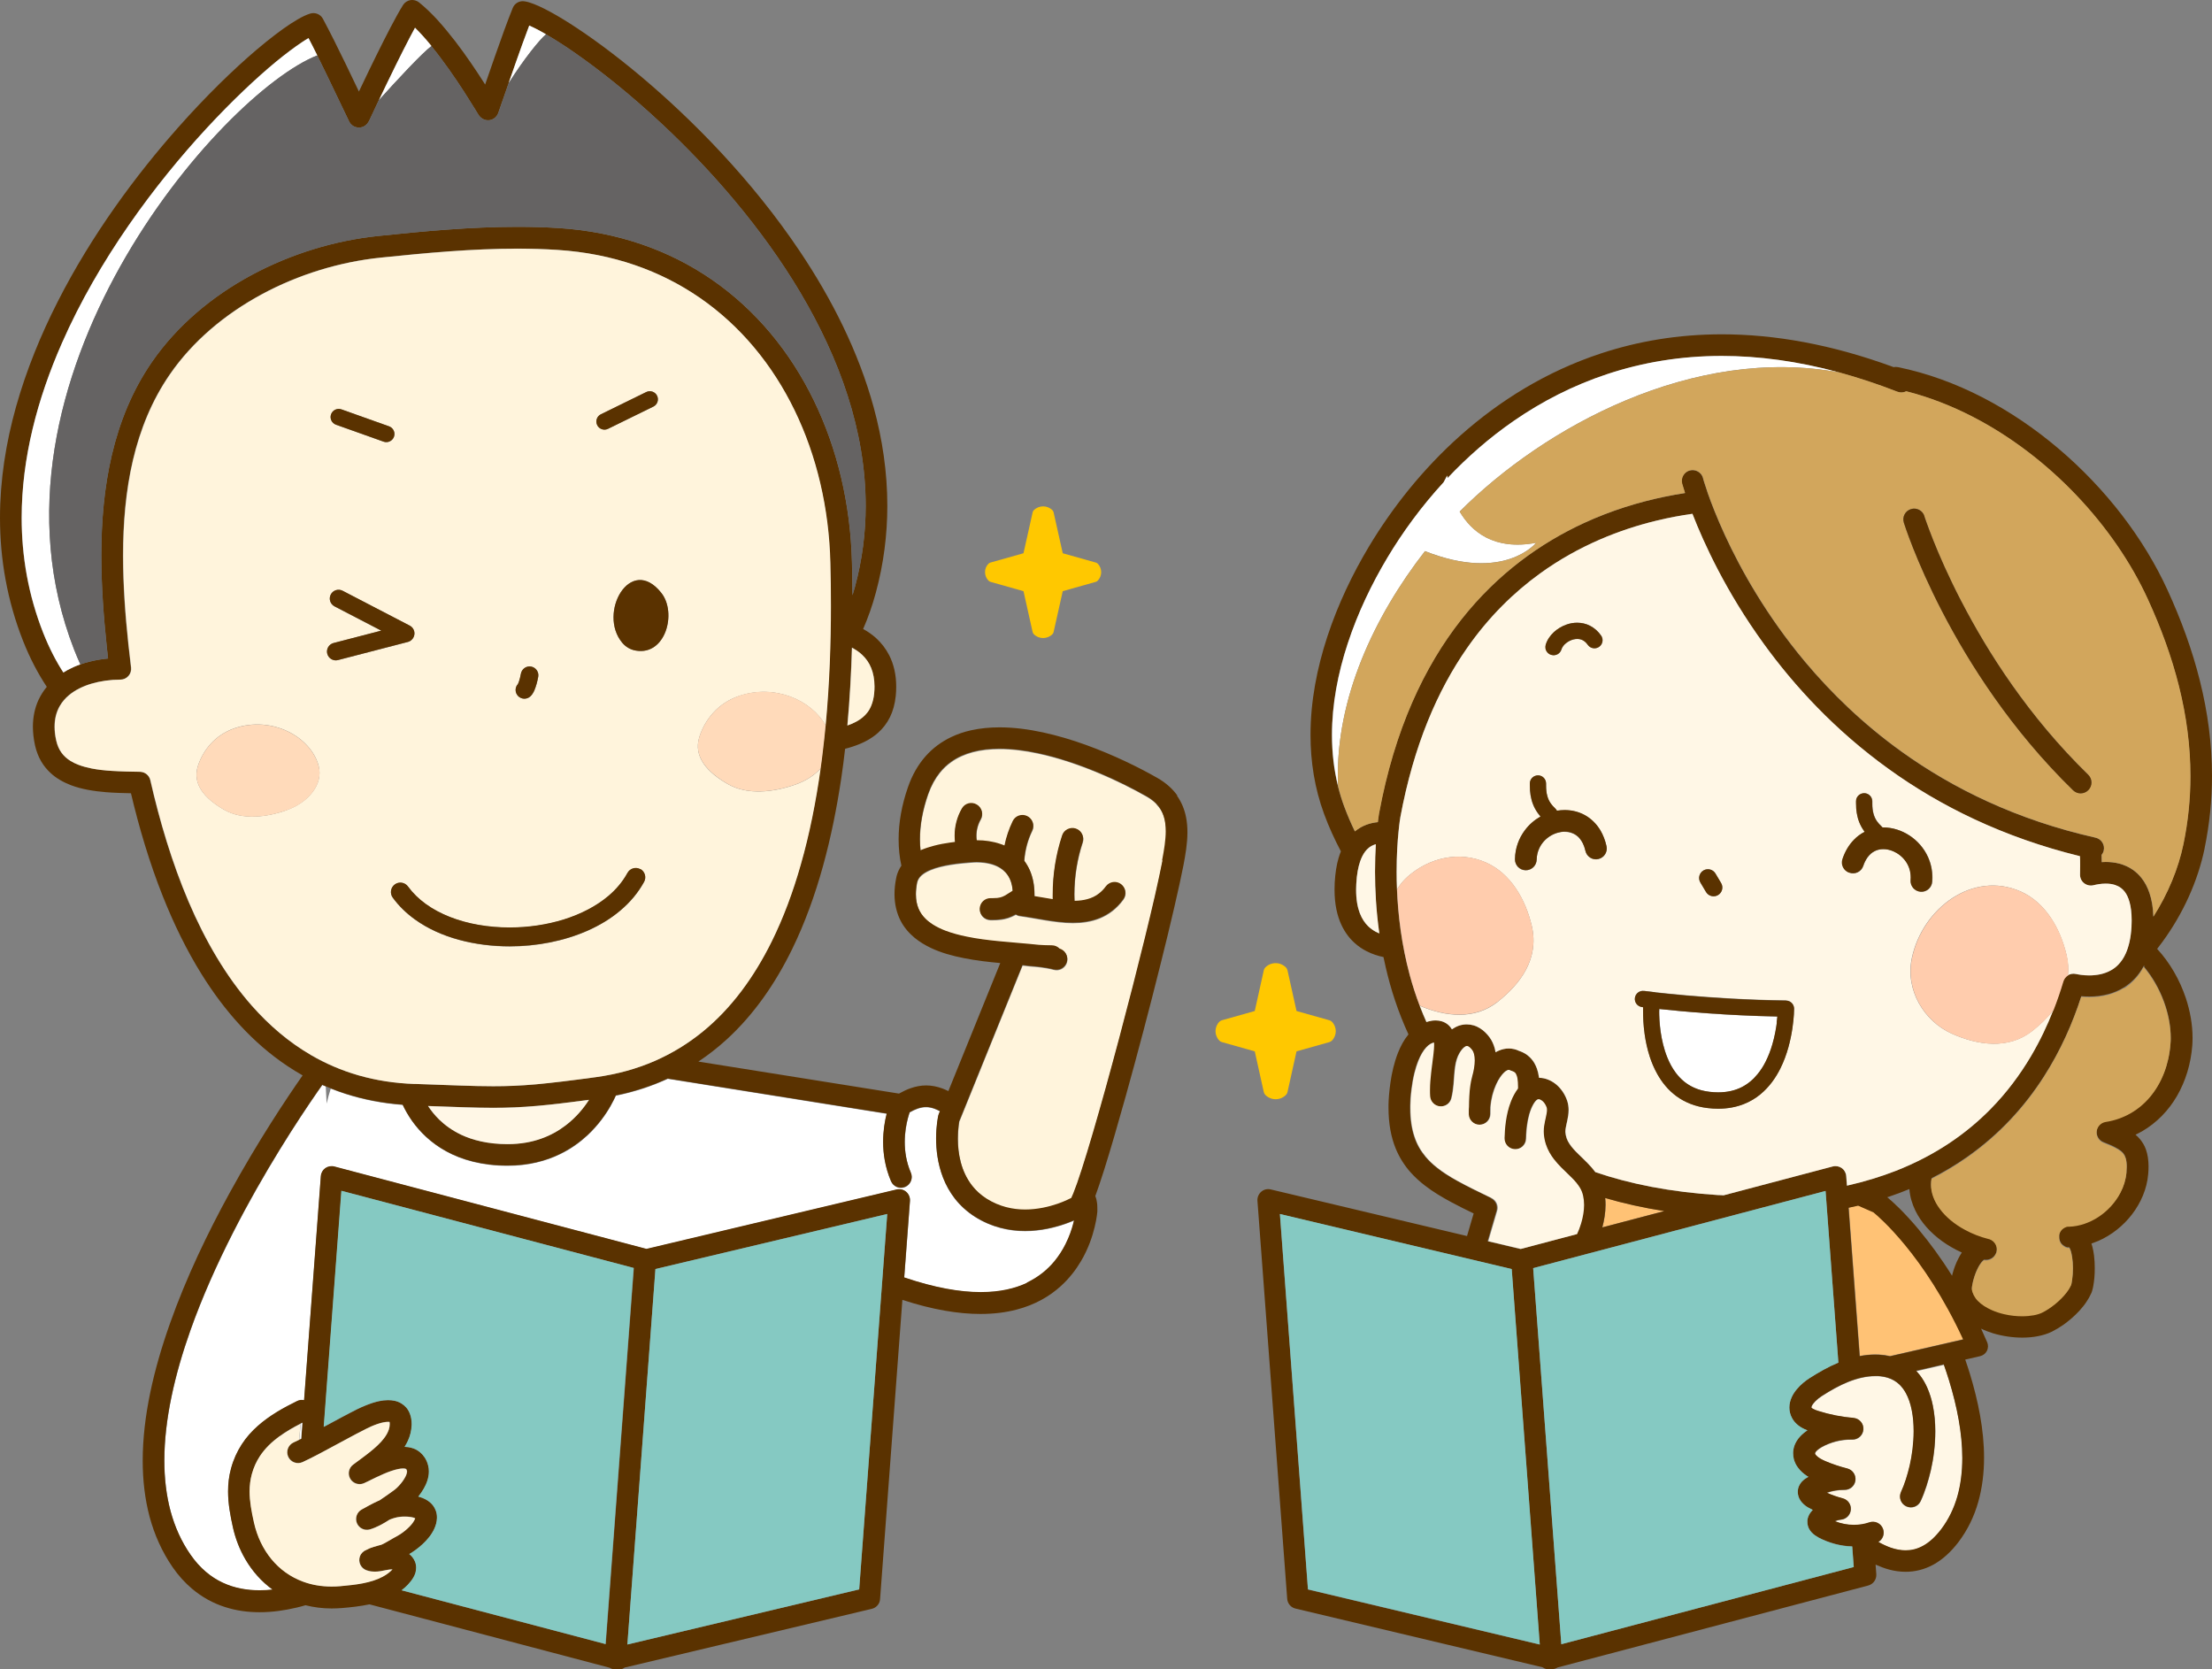 <?xml version="1.0" encoding="UTF-8"?><svg id="_レイヤー_2" xmlns="http://www.w3.org/2000/svg" width="246.77" height="186.21" viewBox="0 0 246.77 186.21"><rect x="0" y="0" width="246.77" height="186.21" fill="#808080" stroke="none"/><defs><style>.cls-1{fill:#5a3200;}.cls-2{fill:#fff;}.cls-3{fill:#fff4dc;}.cls-4{fill:#656363;}.cls-5{fill:#fff7e6;}.cls-6{fill:#ffc800;}.cls-7{fill:#85c9c2;}.cls-8{fill:#ffc275;}.cls-9{fill:none;}.cls-10{fill:#ffdaba;}.cls-11{fill:#d2a65c;}.cls-12{fill:#ffccad;}</style></defs><g id="_レイヤー_1-2"><g><path class="cls-9" d="M218.53,140.28c.1-.2,.22-.39,.34-.58-.79-.36-1.52-.78-2.19-1.26-1.3-.94-2.35-2.1-3-3.43-.36-.75-.6-1.56-.66-2.39-.72,.3-1.47,.58-2.24,.84-.07,.03-.15,.05-.23,.07,.53,.45,1.88,1.65,3.61,3.72,1.09,1.32,2.34,2.99,3.62,5.03,.02-.07,.03-.14,.05-.21,.16-.59,.4-1.21,.7-1.8Z"/><path class="cls-9" d="M36.89,121.43c-.19-.08-.38-.16-.56-.23l.1,1.91c.13-.57,.29-1.13,.46-1.67Z"/><path class="cls-2" d="M119.75,136.46c.03-.11,.05-.21,.08-.31-.26,.11-.56,.23-.9,.35-1.16,.41-2.75,.83-4.57,.83-.88,0-1.8-.1-2.75-.35-.94-.25-1.91-.65-2.84-1.24h0c-.91-.58-1.65-1.27-2.23-2.01-.58-.74-1.01-1.54-1.32-2.33-.62-1.59-.77-3.15-.78-4.39,0-1.47,.22-2.48,.24-2.54,.02-.07,.03-.13,.06-.19l.13-.31c-.21-.11-.4-.2-.58-.27-.37-.14-.67-.19-.98-.19-.29,0-.59,.05-.94,.17-.26,.09-.55,.23-.88,.41-.06,.17-.13,.39-.2,.66-.17,.66-.35,1.59-.35,2.65,0,1.06,.17,2.24,.68,3.43,.26,.61-.02,1.32-.63,1.58-.61,.26-1.32-.02-1.58-.63-.66-1.54-.88-3.06-.88-4.38,0-1.27,.2-2.36,.4-3.16l-24.43-3.9c-1.78,.82-3.71,1.46-5.79,1.88-.13,.29-.32,.68-.58,1.14-.53,.94-1.37,2.15-2.6,3.3-.82,.76-1.82,1.5-3.03,2.08-1.6,.78-3.56,1.3-5.87,1.3-2.83,0-5.1-.64-6.84-1.6-1.75-.95-2.97-2.21-3.8-3.37-.47-.66-.81-1.28-1.06-1.82-2.27-.17-4.4-.59-6.39-1.23-.56-.18-1.11-.38-1.64-.59-.18,.54-.33,1.1-.46,1.67l-.1-1.91c-.13-.05-.26-.11-.38-.16-.16,.23-.33,.47-.52,.74-1.08,1.56-2.58,3.79-4.24,6.5-3.32,5.41-7.31,12.69-9.95,20.13-1.76,4.96-2.91,9.98-2.91,14.52,0,1.99,.22,3.88,.69,5.64,.47,1.76,1.2,3.39,2.23,4.87,.54,.78,1.11,1.41,1.72,1.92,.6,.51,1.23,.91,1.88,1.21,1.3,.61,2.7,.85,4.12,.85,.48,0,.96-.03,1.44-.08-1.25-.91-2.27-2.07-3.05-3.4-.63-1.09-1.09-2.28-1.38-3.55-.29-1.29-.54-2.61-.54-4,0-.83,.09-1.69,.33-2.56,.27-1,.68-1.89,1.19-2.68,.51-.79,1.12-1.47,1.79-2.06,1.33-1.19,2.88-2.04,4.39-2.78,.25-.12,.52-.15,.78-.1l1.87-24.99c.03-.36,.21-.69,.5-.89,.29-.21,.66-.28,1.01-.18l34.82,9.19,27.91-6.63c.37-.09,.77,0,1.06,.26,.29,.25,.45,.63,.42,1.01l-.64,8.54c3.44,1.17,6.25,1.64,8.53,1.64,2.16,0,3.83-.41,5.16-1.03,1.33-.62,2.32-1.46,3.08-2.39,.51-.61,.91-1.26,1.23-1.9,.43-.85,.7-1.67,.88-2.35Z"/><path class="cls-3" d="M129,89.69c-.27-.28-.62-.56-1.07-.81-1.47-.84-3.38-1.81-5.48-2.68-2.1-.87-4.39-1.66-6.63-2.13-1.49-.32-2.96-.51-4.32-.5-1.06,0-2.05,.11-2.96,.35-.9,.24-1.71,.6-2.41,1.1-.47,.33-.9,.73-1.28,1.21-.51,.64-.95,1.42-1.29,2.39-.63,1.8-.92,3.49-.92,5.04,0,.43,.02,.84,.07,1.25,.06-.02,.11-.05,.17-.07,.44-.18,.89-.33,1.35-.44,.61-.16,1.22-.27,1.8-.35,.18-.03,.35-.05,.53-.07-.03-.24-.04-.47-.04-.71,0-1.05,.27-2.1,.81-3.03h0c.34-.58,1.07-.77,1.65-.44,.58,.34,.77,1.07,.44,1.65-.31,.54-.48,1.18-.48,1.82,0,.18,.01,.35,.04,.52,.9,0,1.79,.12,2.63,.41,.16,.05,.31,.12,.47,.18,.19-.94,.5-1.86,.92-2.73h0c.29-.6,1.01-.85,1.61-.56,.6,.29,.85,1.01,.56,1.61-.51,1.04-.81,2.2-.89,3.36,.24,.32,.45,.67,.62,1.06,.35,.79,.52,1.69,.52,2.69,0,.07,0,.14,0,.21,.54,.09,1.08,.19,1.61,.27,.14,.02,.29,.05,.43,.07,0-.18,0-.36,0-.54,0-2.23,.35-4.45,1.05-6.57h0c.21-.63,.89-.98,1.52-.77s.98,.89,.77,1.52c-.62,1.87-.93,3.84-.93,5.81,0,.25,0,.49,.02,.74,.52-.01,1.01-.07,1.44-.19,.49-.13,.91-.34,1.3-.64,.26-.21,.51-.46,.76-.79,.4-.54,1.15-.65,1.69-.25,.54,.4,.65,1.15,.25,1.69-.36,.49-.77,.91-1.21,1.26-.44,.35-.92,.61-1.41,.82-.98,.4-2.01,.53-3.01,.53-1.03,0-2.06-.14-3.05-.3-.99-.16-1.96-.35-2.86-.47h0c-.17-.02-.32-.08-.46-.16-.14,.08-.29,.16-.46,.23-.25,.11-.52,.2-.81,.26-.39,.08-.8,.12-1.27,.12-.1,0-.2,0-.3,0-.67-.02-1.19-.58-1.17-1.24,.02-.67,.58-1.19,1.24-1.17,.08,0,.16,0,.23,0,.39,0,.64-.03,.82-.08,.19-.05,.33-.11,.54-.22,.13-.08,.29-.17,.48-.3,.11-.07,.23-.15,.36-.23-.03-.43-.11-.79-.22-1.1-.14-.4-.34-.72-.59-.98-.16-.18-.35-.33-.56-.47-.28-.18-.61-.33-.98-.44-.5-.15-1.07-.22-1.68-.22-.21,0-.43,0-.65,.03h0c-.66,.05-1.45,.12-2.25,.25-.79,.13-1.59,.31-2.22,.58-.42,.17-.77,.38-1.01,.59-.14,.12-.24,.24-.32,.37-.09,.14-.15,.29-.19,.47-.09,.48-.13,.91-.13,1.29,0,.64,.11,1.15,.29,1.59,.18,.44,.44,.81,.79,1.16,.23,.23,.5,.44,.81,.64,.41,.26,.89,.5,1.42,.7,.71,.27,1.52,.49,2.37,.66,1.14,.23,2.37,.39,3.58,.51,1.57,.16,3.12,.25,4.47,.41,.47,.03,.95,.05,1.44,.05h0c.33,0,.64,.14,.86,.36,.63,.19,1,.84,.82,1.48-.18,.64-.84,1.02-1.49,.84-.44-.12-1.07-.23-1.8-.31-.55-.04-1.09-.09-1.62-.16-.02,0-.03,0-.05,0l-7.06,17.42s0,.02,0,.03c-.02,.09-.04,.23-.06,.41-.05,.36-.09,.88-.09,1.49,0,.77,.08,1.69,.32,2.6,.24,.92,.64,1.82,1.27,2.63,.42,.54,.95,1.03,1.63,1.47h0c.71,.45,1.44,.75,2.16,.94,.72,.19,1.44,.27,2.13,.27,1.38,0,2.66-.31,3.62-.64,.75-.26,1.3-.53,1.53-.65,.02-.03,.03-.07,.05-.11,.05-.1,.1-.23,.17-.39,.25-.61,.57-1.54,.95-2.7,.75-2.32,1.7-5.56,2.69-9.15,1.99-7.18,4.2-15.78,5.47-21.35,.36-1.59,.65-2.94,.84-3.92h0c.22-1.14,.4-2.24,.4-3.22,0-.64-.08-1.22-.24-1.72-.17-.51-.42-.95-.83-1.38Z"/><path class="cls-1" d="M131.34,88.73c-.53-.75-1.27-1.41-2.21-1.95-2.08-1.19-4.91-2.58-8.01-3.7-1.55-.56-3.16-1.04-4.78-1.39-1.62-.35-3.25-.56-4.83-.56-1.09,0-2.16,.1-3.19,.33-.77,.17-1.51,.42-2.22,.76-1.06,.51-2.03,1.21-2.85,2.14-.82,.93-1.48,2.07-1.95,3.42-.71,2.03-1.05,3.99-1.05,5.84,0,1.02,.1,2,.31,2.94-.06,.09-.13,.19-.18,.29-.19,.34-.34,.72-.41,1.13-.12,.61-.18,1.19-.18,1.75,0,1.1,.24,2.11,.68,2.97,.39,.75,.93,1.38,1.56,1.9,.55,.45,1.16,.82,1.81,1.13,1.14,.54,2.4,.89,3.69,1.14,1.35,.27,2.73,.43,4.06,.55l-5.79,14.28c-.21-.1-.42-.2-.64-.28-.59-.22-1.21-.35-1.83-.35-.59,0-1.17,.11-1.74,.31-.44,.15-.86,.36-1.3,.6l-22.38-3.57c1.12-.74,2.17-1.57,3.15-2.46,3.05-2.79,5.44-6.25,7.32-10.1,2.82-5.78,4.49-12.44,5.48-19.1,.16-1.08,.3-2.16,.42-3.23,.28-.07,.56-.15,.83-.24,.58-.19,1.15-.42,1.68-.72,.4-.23,.79-.49,1.15-.81,.53-.47,1-1.06,1.34-1.75,.34-.69,.56-1.49,.65-2.38,.04-.36,.05-.71,.05-1.05,0-1.3-.27-2.47-.77-3.46-.38-.75-.88-1.39-1.47-1.93-.44-.4-.93-.74-1.45-1.02,.54-1.23,1.02-2.58,1.42-4.06,.88-3.26,1.28-6.5,1.28-9.68,0-3.75-.55-7.42-1.52-10.98-1.7-6.23-4.68-12.1-8.25-17.42-5.35-7.98-12.04-14.74-17.84-19.6-2.9-2.43-5.58-4.38-7.77-5.78-1.1-.7-2.07-1.26-2.91-1.68-.42-.21-.8-.38-1.16-.52-.36-.14-.68-.24-1.01-.29-.56-.1-1.12,.21-1.33,.74-.62,1.53-1.31,3.47-2,5.43-.37,1.05-.73,2.11-1.08,3.11-.04-.07-.09-.14-.13-.21-.83-1.3-1.95-2.98-3.2-4.61-.63-.81-1.29-1.62-1.96-2.36-.68-.74-1.38-1.42-2.09-1.99-.27-.21-.62-.3-.95-.25-.34,.06-.64,.26-.82,.54-.21,.33-.44,.73-.69,1.18-.44,.79-.94,1.76-1.45,2.76-1.11,2.2-2.26,4.59-2.79,5.72-.45-.95-.94-1.96-1.42-2.96-.9-1.86-1.82-3.71-2.6-5.16-.27-.5-.86-.74-1.4-.58-.23,.07-.46,.16-.69,.27-.46,.22-.96,.51-1.53,.88-1.06,.7-2.34,1.67-3.79,2.9-2.53,2.15-5.57,5.09-8.71,8.63-4.71,5.31-9.67,11.99-13.46,19.45-1.9,3.73-3.5,7.65-4.64,11.69C.66,49.38,0,53.55,0,57.76c0,4.58,.79,9.22,2.59,13.77,.77,1.94,1.66,3.62,2.63,5.08-.36,.44-.67,.92-.92,1.45-.41,.89-.63,1.9-.63,3,0,.65,.08,1.34,.23,2.05,.15,.68,.39,1.3,.71,1.84,.28,.48,.63,.89,1.01,1.25,.67,.63,1.47,1.06,2.29,1.38,1.25,.47,2.59,.67,3.9,.78,.96,.08,1.91,.1,2.8,.12,.91,3.85,2.07,7.77,3.57,11.53,1.21,3.04,2.64,5.98,4.33,8.69,2.54,4.07,5.68,7.63,9.59,10.23,.54,.36,1.1,.7,1.66,1.02-1.79,2.56-4.97,7.32-8.16,13.14-2.41,4.39-4.82,9.39-6.63,14.51-1.82,5.13-3.05,10.38-3.05,15.33,0,2.16,.24,4.26,.77,6.26,.54,2,1.38,3.89,2.57,5.62,.65,.94,1.37,1.73,2.14,2.38,1.15,.98,2.41,1.65,3.7,2.06,1.29,.42,2.6,.58,3.87,.58,1.43,0,2.81-.21,4.09-.51,.35-.08,.69-.17,1.02-.27,.92,.23,1.89,.36,2.92,.36,.39,0,.79-.02,1.19-.05,.94-.08,1.98-.19,3.03-.41l26.79,7.07c.21,.14,.47,.2,.72,.19,.33,.07,.68,0,.95-.2,0,0,.01,0,.02-.01l27.56-6.55c.51-.12,.89-.56,.92-1.08l2.49-33.38c3.38,1.1,6.25,1.57,8.71,1.57,1.49,0,2.82-.17,4.01-.48,2.09-.54,3.74-1.51,4.99-2.66,.94-.86,1.66-1.81,2.21-2.74,.83-1.4,1.28-2.78,1.53-3.81,.25-1.03,.3-1.72,.3-1.77v-.03s0-.1,0-.23c0-.11,0-.24-.01-.39,0-.11-.02-.24-.04-.37-.01-.1-.03-.2-.06-.32-.02-.09-.05-.18-.09-.28,0-.02-.02-.04-.03-.06,.29-.79,.63-1.8,1.01-3,.7-2.22,1.52-5.05,2.39-8.16,1.3-4.66,2.69-9.94,3.86-14.63,.59-2.35,1.12-4.54,1.56-6.45,.44-1.9,.79-3.51,1.02-4.68,.22-1.17,.44-2.41,.44-3.67,0-.55-.04-1.1-.15-1.66-.16-.83-.48-1.66-1.01-2.41ZM44.96,172.92h0s0,0,0,0c0,0,0,0,0,0Zm.58,3.81c.22-.24,.42-.48,.59-.77,.08-.15,.16-.31,.22-.49,.06-.18,.1-.38,.09-.6,0-.23-.04-.47-.13-.69-.07-.16-.15-.31-.26-.45-.12-.15-.24-.28-.38-.39,.23-.14,.47-.29,.72-.47,.52-.38,1.05-.86,1.5-1.42,.22-.28,.43-.59,.58-.94,.16-.35,.27-.74,.29-1.17h0s0-.05,0-.07c0-.26-.04-.53-.13-.77-.08-.21-.19-.41-.32-.58-.23-.3-.51-.5-.78-.65-.29-.15-.57-.26-.85-.33,.22-.27,.43-.57,.61-.89,.16-.28,.29-.57,.4-.89,.1-.32,.17-.66,.17-1.02,0-.21-.02-.43-.08-.66-.08-.33-.21-.64-.4-.92-.14-.21-.31-.4-.5-.56-.28-.24-.61-.4-.93-.49-.27-.08-.54-.11-.8-.12,.14-.22,.27-.46,.38-.7,.24-.53,.39-1.12,.41-1.75h0s0-.07,0-.11c0-.39-.05-.76-.19-1.11-.1-.26-.24-.51-.43-.73-.14-.16-.3-.3-.47-.4-.25-.16-.52-.27-.78-.33-.26-.06-.51-.08-.75-.08-.35,0-.69,.05-1.01,.11-.49,.1-.95,.25-1.36,.42-.41,.16-.78,.33-1.07,.47-1.02,.51-2.3,1.21-3.59,1.9-.05,.03-.1,.06-.16,.08l1.97-26.33,32.62,8.61-3.14,41.95-22.76-6c.25-.2,.5-.41,.73-.65Zm-11.94-16.25c-.07,.04-.14,.07-.21,.1-.22,.11-.43,.21-.63,.3-.61,.28-.87,1-.59,1.6,.28,.61,1,.87,1.6,.59h0c.53-.24,1.12-.54,1.73-.86,.93-.48,1.92-1.02,2.87-1.54,.95-.51,1.84-.99,2.55-1.34,.31-.15,.75-.35,1.2-.51,.22-.08,.45-.14,.65-.18,.2-.04,.39-.06,.52-.06,.08,0,.14,0,.18,.01,0,0,0,0,0,.01,0,.04,.02,.11,.02,.21,0,.01,0,.03,0,.05,0,.19-.04,.37-.09,.55-.1,.32-.28,.66-.55,1.01-.4,.52-.97,1.05-1.59,1.54-.62,.5-1.28,.95-1.86,1.4-.48,.37-.61,1.04-.31,1.57,.31,.52,.96,.74,1.52,.5,.15-.06,.3-.14,.47-.22,.29-.14,.61-.3,.96-.47,.52-.25,1.08-.5,1.62-.68,.26-.09,.52-.17,.75-.21,.23-.05,.43-.07,.58-.07,.11,0,.2,.01,.25,.03,.04,.01,.06,.02,.07,.03,.02,.01,.02,0,.03,.03,.02,.02,.05,.07,.08,.2,0,0,0,.03,0,.06,0,.07-.02,.22-.1,.41-.12,.29-.34,.64-.61,.95-.13,.16-.27,.3-.4,.43-.13,.13-.26,.23-.36,.3-.24,.17-.52,.38-.81,.58-.25,.18-.52,.36-.79,.54-.07,.03-.13,.06-.19,.08-.65,.29-1.24,.63-1.8,.94-.54,.3-.77,.95-.53,1.52,.23,.57,.86,.87,1.45,.7,.4-.12,.78-.28,1.16-.48,.35-.18,.7-.39,1.04-.61,.39-.16,.77-.26,1.14-.31,.14-.02,.33-.03,.53-.03,.21,0,.43,.01,.64,.04,.15,.02,.29,.05,.4,.09,.06,.02,.11,.04,.14,.06,0,.01,0,.02-.01,.04-.04,.12-.13,.29-.27,.48-.21,.29-.53,.6-.86,.87-.33,.27-.68,.49-.91,.61-.35,.18-.65,.37-.93,.53-.28,.16-.53,.3-.75,.4-.02,0-.05,.02-.09,.03-.1,.03-.24,.07-.4,.11-.12,.03-.25,.07-.38,.11-.1,.03-.2,.06-.3,.1-.15,.06-.31,.11-.48,.21-.02,0-.03,.02-.05,.03-.33,.12-.6,.37-.73,.72-.23,.62,.09,1.32,.71,1.55,0,0,0,0,.01,0h0s.03,.01,.06,.02c.05,.02,.1,.03,.16,.05,.25,.07,.5,.09,.71,.09,.23,0,.44-.02,.63-.05,.29-.05,.53-.1,.74-.14,.21-.04,.38-.06,.5-.06,.04,0,.08,0,.11,0-.31,.33-.68,.6-1.1,.82-.63,.34-1.39,.57-2.2,.73-.81,.16-1.68,.25-2.52,.32-.33,.03-.66,.04-.98,.04-1.16,0-2.22-.19-3.16-.54-1.42-.52-2.61-1.39-3.54-2.51-.93-1.13-1.6-2.52-1.95-4.08-.28-1.24-.49-2.39-.49-3.48,0-.65,.07-1.29,.25-1.93,.21-.76,.51-1.41,.89-1.99,.57-.87,1.32-1.6,2.22-2.25,.71-.52,1.51-.98,2.35-1.41,.06-.03,.12-.06,.18-.09l-.13,1.78Zm36.39,22.95l3.13-41.88,25.86-6.14-3.13,41.88-25.86,6.14Zm44.57-40.34c-1.33,.62-3,1.03-5.16,1.03-2.27,0-5.09-.47-8.53-1.64l.64-8.54c.03-.38-.13-.76-.42-1.01-.29-.25-.69-.34-1.06-.26l-27.91,6.63-34.82-9.19c-.35-.09-.72-.02-1.01,.18-.29,.21-.48,.54-.5,.89l-1.87,24.99c-.25-.05-.53-.03-.78,.1-1.51,.74-3.06,1.6-4.39,2.78-.67,.59-1.28,1.27-1.79,2.06-.51,.79-.92,1.68-1.19,2.68-.24,.87-.33,1.73-.33,2.56,0,1.39,.26,2.71,.54,4,.28,1.27,.75,2.47,1.38,3.55,.77,1.33,1.8,2.5,3.05,3.4-.48,.05-.96,.08-1.44,.08-1.42,0-2.82-.24-4.12-.85-.65-.3-1.28-.7-1.88-1.21-.6-.51-1.18-1.14-1.72-1.92-1.03-1.48-1.75-3.11-2.23-4.87-.47-1.76-.69-3.65-.69-5.64,0-4.54,1.15-9.56,2.91-14.52,2.64-7.44,6.62-14.72,9.95-20.13,1.66-2.7,3.16-4.94,4.24-6.5,.19-.27,.36-.51,.52-.74,.13,.06,.26,.11,.38,.16,.19,.08,.37,.16,.56,.23,.54,.21,1.08,.41,1.64,.59,1.99,.64,4.12,1.06,6.39,1.23,.25,.54,.6,1.16,1.06,1.82,.83,1.16,2.05,2.41,3.8,3.37,1.75,.96,4.01,1.6,6.84,1.6,2.31,0,4.27-.51,5.87-1.3,1.2-.59,2.2-1.32,3.03-2.08,1.23-1.15,2.07-2.36,2.6-3.3,.26-.46,.45-.85,.58-1.14,2.08-.42,4.01-1.06,5.79-1.88l24.43,3.9c-.21,.8-.4,1.89-.4,3.16,0,1.32,.22,2.84,.88,4.38,.26,.61,.97,.9,1.58,.63,.61-.26,.9-.97,.63-1.58-.51-1.19-.68-2.37-.68-3.43,0-1.06,.17-1.99,.35-2.65,.07-.27,.14-.49,.2-.66,.32-.18,.61-.32,.88-.41,.35-.12,.65-.17,.94-.17,.31,0,.62,.06,.98,.19,.18,.07,.37,.16,.58,.27l-.13,.31c-.03,.07-.04,.12-.06,.19-.01,.06-.24,1.08-.24,2.54,0,1.24,.16,2.8,.78,4.39,.31,.79,.74,1.59,1.32,2.33,.58,.74,1.32,1.43,2.23,2.01h0c.93,.59,1.89,.99,2.84,1.24,.94,.25,1.87,.35,2.75,.35,1.82,0,3.42-.42,4.57-.83,.34-.12,.64-.24,.9-.35-.02,.1-.05,.21-.08,.31-.17,.67-.45,1.5-.88,2.35-.32,.64-.73,1.29-1.23,1.9-.76,.92-1.76,1.76-3.08,2.39Zm-79.91-25.43c-2.47-1.44-4.64-3.3-6.57-5.48-2.89-3.28-5.21-7.28-7.06-11.61-1.85-4.33-3.23-8.99-4.27-13.55-.12-.54-.59-.92-1.14-.94-1.01-.03-2.09-.04-3.14-.1-.79-.05-1.56-.13-2.27-.27-.53-.1-1.03-.24-1.47-.41-.33-.13-.63-.28-.9-.44-.4-.25-.73-.55-.99-.91-.26-.36-.46-.79-.59-1.36-.12-.56-.18-1.07-.18-1.53,0-.92,.21-1.66,.56-2.29,.27-.47,.62-.88,1.06-1.25,.66-.54,1.51-.98,2.5-1.27,.98-.29,2.09-.44,3.22-.45,.34,0,.67-.15,.9-.41,.23-.26,.33-.6,.29-.94-.11-.9-.21-1.77-.3-2.61-.34-3.21-.59-6.55-.59-9.88,0-3.62,.3-7.22,1.1-10.64,.8-3.42,2.11-6.66,4.12-9.57,2.54-3.69,6.14-6.71,10.25-8.93,4.11-2.22,8.73-3.62,13.26-4.09,5.06-.53,10.19-1,15.24-1,1.51,0,3.02,.04,4.51,.14,6.18,.4,11.46,2.31,15.83,5.32h0c4.56,3.14,8.13,7.48,10.6,12.57,2.47,5.09,3.84,10.92,3.99,17,.04,1.52,.06,3.13,.06,4.82,0,4.13-.15,8.69-.59,13.34-.09,.98-.2,1.97-.32,2.96-.07,.62-.16,1.23-.24,1.85-.51,3.63-1.22,7.26-2.21,10.71-.86,3.03-1.94,5.93-3.25,8.59-1.98,3.99-4.5,7.45-7.71,10.06-1.6,1.31-3.38,2.41-5.35,3.26-1.97,.86-4.15,1.47-6.56,1.8-2.85,.39-4.93,.64-6.69,.8-1.75,.16-3.18,.21-4.76,.21-2.21,0-4.74-.12-8.79-.26-4.49-.16-8.29-1.33-11.58-3.24ZM6.9,38.27c4.1-9.34,10.41-17.76,16.13-23.95,2.86-3.1,5.57-5.64,7.77-7.45,1.1-.91,2.07-1.63,2.86-2.15,.28-.18,.53-.34,.75-.47,.31,.6,.64,1.25,.98,1.93,.34,.69,.7,1.41,1.05,2.14,.9,1.85,1.78,3.73,2.51,5.23,.16,.33,.46,.57,.83,.65,.36,.08,.74,0,1.02-.24,.07-.06,.11-.1,.14-.13,.06-.06,.08-.1,.1-.13,.04-.06,.05-.08,.07-.11,.03-.05,.04-.08,.07-.12,.03-.07,.07-.15,.12-.25,.14-.29,.34-.73,.61-1.3h0s.01-.04,.04-.09c.05-.11,.16-.34,.31-.65,.4-.84,1.1-2.31,1.87-3.87,.52-1.06,1.08-2.17,1.59-3.14,.2-.38,.39-.74,.57-1.07,.57,.56,1.16,1.22,1.73,1.91,.04,.04,.07,.09,.1,.13,1.36,1.67,2.65,3.55,3.61,5.03,.49,.76,.9,1.42,1.19,1.89,.15,.24,.26,.43,.35,.57,.04,.07,.08,.13,.12,.19,.02,.03,.04,.06,.07,.1,.02,.02,.03,.05,.07,.08,.02,.02,.04,.04,.08,.08,.04,.03,.08,.08,.18,.14,.31,.2,.69,.25,1.04,.13,.35-.12,.62-.39,.75-.74,.35-.99,.74-2.14,1.16-3.33,.24-.71,.49-1.43,.75-2.15,.53-1.5,1.06-2.99,1.55-4.27,.25,.11,.54,.25,.86,.41,.31,.16,.65,.35,1.01,.56,.89,.52,1.93,1.17,3.07,1.96,2.82,1.95,6.29,4.69,9.89,8.06,5.4,5.05,11.1,11.52,15.43,18.81,2.16,3.65,3.99,7.5,5.26,11.48,1.28,3.98,2.01,8.1,2.01,12.28,0,2.99-.37,6.01-1.2,9.05-.09,.32-.18,.63-.27,.93,0-1.29-.03-2.53-.06-3.71-.16-6.4-1.6-12.57-4.24-18-2.63-5.42-6.47-10.11-11.4-13.51l-.68,.99,.68-.99c-4.72-3.25-10.45-5.31-17.04-5.74-1.55-.1-3.11-.14-4.67-.14-5.21,0-10.41,.49-15.49,1.02-4.86,.5-9.76,2-14.16,4.37-4.4,2.37-8.29,5.63-11.09,9.68-2.21,3.2-3.62,6.73-4.48,10.39-.86,3.66-1.17,7.45-1.17,11.19,0,3.45,.26,6.87,.6,10.13,.05,.45,.1,.9,.15,1.37-.72,.07-1.44,.19-2.13,.37-.33,.08-.65,.18-.96,.29-.49,.17-.96,.38-1.41,.62-.17,.09-.33,.19-.49,.29-.81-1.25-1.56-2.7-2.23-4.38-1.69-4.26-2.42-8.57-2.42-12.88,0-6.64,1.75-13.26,4.49-19.48Zm88.34,34.07c.36,.21,.68,.44,.96,.71,.42,.4,.75,.87,.98,1.44,.23,.57,.37,1.25,.37,2.07,0,.25-.01,.52-.04,.8-.05,.51-.16,.93-.3,1.28-.12,.31-.27,.57-.45,.81-.31,.41-.71,.73-1.21,1.01-.31,.17-.65,.32-1.03,.45,.27-2.97,.43-5.89,.51-8.69,.07,.04,.14,.07,.2,.11Zm-40.23,51.22c1.64,0,3.16-.06,4.97-.22,1.58-.14,3.39-.35,5.72-.67-.57,.89-1.42,1.96-2.62,2.86-.76,.58-1.66,1.09-2.72,1.47-1.06,.37-2.3,.61-3.74,.61-2.2,0-3.89-.43-5.21-1.06-.99-.47-1.77-1.05-2.41-1.66-.52-.5-.93-1.03-1.26-1.53,3.13,.11,5.28,.2,7.26,.2Zm74.67-27.56h0c-.19,.98-.48,2.33-.84,3.92-1.28,5.57-3.48,14.17-5.47,21.35-1,3.59-1.94,6.83-2.69,9.15-.37,1.16-.7,2.09-.95,2.7-.06,.15-.12,.28-.17,.39-.02,.04-.03,.07-.05,.11-.23,.12-.78,.39-1.53,.65-.96,.33-2.25,.64-3.62,.64-.7,0-1.41-.08-2.13-.27-.72-.19-1.44-.49-2.16-.94h0c-.68-.43-1.21-.93-1.63-1.47-.63-.81-1.03-1.72-1.27-2.63-.24-.91-.32-1.83-.32-2.6,0-.61,.05-1.13,.09-1.49,.02-.18,.05-.32,.06-.41,0-.01,0-.02,0-.03l7.06-17.42s.03,0,.05,0c.53,.07,1.07,.12,1.62,.16,.73,.09,1.36,.19,1.8,.31,.64,.18,1.31-.2,1.49-.84,.18-.64-.19-1.29-.82-1.48-.22-.22-.52-.36-.86-.36h0c-.49,0-.97-.02-1.44-.05-1.35-.15-2.9-.25-4.47-.41-1.21-.12-2.44-.27-3.58-.51-.85-.17-1.66-.39-2.37-.66-.53-.2-1.01-.44-1.42-.7-.31-.2-.58-.41-.81-.64-.35-.34-.61-.72-.79-1.16-.18-.44-.29-.95-.29-1.59,0-.39,.04-.81,.13-1.29,.04-.18,.1-.32,.19-.47,.08-.12,.18-.24,.32-.37,.24-.21,.59-.42,1.01-.59,.63-.26,1.43-.45,2.22-.58,.8-.13,1.59-.2,2.25-.25h0c.22-.02,.44-.03,.65-.03,.61,0,1.18,.08,1.68,.22,.37,.11,.7,.26,.98,.44,.21,.14,.4,.29,.56,.47,.24,.27,.44,.58,.59,.98,.11,.31,.19,.67,.22,1.1-.13,.08-.25,.16-.36,.23-.19,.12-.35,.22-.48,.3-.2,.11-.35,.17-.54,.22-.19,.05-.44,.08-.82,.08-.07,0-.15,0-.23,0-.67-.02-1.22,.5-1.24,1.17-.02,.67,.5,1.22,1.17,1.24,.1,0,.2,0,.3,0,.47,0,.88-.04,1.27-.12,.29-.06,.56-.15,.81-.26,.16-.07,.31-.15,.46-.23,.14,.08,.29,.14,.46,.16h0c.9,.12,1.86,.31,2.86,.47,1,.16,2.02,.3,3.05,.3,1.01,0,2.03-.13,3.01-.53,.49-.2,.96-.47,1.41-.82,.44-.34,.85-.76,1.21-1.26,.4-.54,.28-1.29-.25-1.69-.54-.4-1.29-.28-1.69,.25-.24,.33-.49,.58-.76,.79-.39,.31-.82,.51-1.3,.64-.43,.12-.92,.18-1.44,.19,0-.25-.02-.49-.02-.74,0-1.97,.31-3.94,.93-5.81,.21-.63-.14-1.32-.77-1.52s-1.32,.14-1.52,.77h0c-.7,2.12-1.05,4.34-1.05,6.57,0,.18,0,.36,0,.54-.14-.02-.28-.04-.43-.07-.53-.09-1.07-.18-1.61-.27,0-.07,0-.14,0-.21,0-1-.18-1.9-.52-2.69-.17-.38-.38-.74-.62-1.06,.08-1.16,.38-2.31,.89-3.36,.29-.6,.04-1.32-.56-1.61-.6-.29-1.32-.04-1.61,.56h0c-.42,.87-.73,1.78-.92,2.73-.15-.07-.31-.13-.47-.18-.83-.28-1.72-.41-2.63-.41-.03-.17-.04-.35-.04-.52,0-.64,.17-1.28,.48-1.82,.34-.58,.14-1.32-.44-1.65-.58-.34-1.32-.14-1.65,.44h0c-.54,.93-.81,1.98-.81,3.03,0,.24,.01,.47,.04,.71-.17,.02-.35,.04-.53,.07-.58,.08-1.19,.19-1.8,.35-.45,.12-.91,.26-1.35,.44-.06,.02-.11,.05-.17,.07-.04-.41-.07-.82-.07-1.25,0-1.55,.29-3.24,.92-5.04,.34-.97,.78-1.75,1.29-2.39,.38-.48,.81-.87,1.28-1.21,.7-.5,1.51-.86,2.41-1.1,.9-.24,1.9-.35,2.96-.35,1.36,0,2.83,.18,4.32,.5,2.24,.48,4.53,1.26,6.63,2.13,2.1,.87,4,1.84,5.48,2.68,.45,.26,.8,.53,1.07,.81,.41,.42,.66,.87,.83,1.38,.17,.51,.24,1.09,.24,1.72,0,.97-.18,2.08-.4,3.22Z"/><path class="cls-8" d="M185.68,135.08c-2.36-.37-4.56-.86-6.6-1.46,.03,.26,.04,.52,.04,.78,0,.87-.14,1.71-.36,2.5l6.92-1.82Z"/><path class="cls-5" d="M214.18,153.39c.33,.43,.6,.89,.82,1.38,.29,.65,.5,1.34,.64,2.04,.19,.94,.27,1.9,.27,2.85,0,1.57-.21,3.09-.5,4.37-.27,1.16-.63,2.34-1.13,3.42h0c-.28,.61-1,.87-1.6,.59-.61-.28-.87-1-.59-1.6,.4-.88,.72-1.9,.97-2.96,.26-1.1,.44-2.47,.44-3.82,0-.8-.07-1.6-.21-2.33-.14-.73-.37-1.39-.67-1.94-.2-.36-.44-.67-.7-.93-.36-.34-.78-.6-1.32-.77-.31-.09-.67-.16-1.07-.18-.11,0-.22,0-.32,0-.99,0-1.99,.24-3,.64-1.01,.4-2.01,.97-2.97,1.59-.24,.16-.5,.36-.7,.56-.2,.2-.35,.41-.41,.55-.04,.09-.04,.14-.04,.15,0,.01,0,0,.01,.03,0,0,0,.02,.03,.04,.02,.02,.07,.06,.13,.09,.13,.08,.34,.16,.59,.24,1.28,.4,2.6,.66,3.94,.78,.65,.05,1.14,.62,1.1,1.27-.04,.65-.58,1.16-1.24,1.14-.05,0-.11,0-.16,0-1.13,0-2.28,.3-3.27,.85-.19,.1-.36,.22-.48,.34-.13,.11-.2,.22-.22,.27-.02,.04-.02,.05-.02,.07h0s0,.03,0,.05c0,.01,.01,.04,.03,.07,.04,.06,.12,.17,.26,.27,.09,.07,.2,.15,.32,.22,.16,.09,.34,.18,.52,.26,.8,.34,1.63,.61,2.47,.83,.59,.15,.98,.72,.9,1.33-.08,.61-.6,1.06-1.21,1.05-.02,0-.04,0-.06,0-.65,0-1.3,.11-1.92,.32,.57,.26,1.17,.47,1.78,.63,.57,.15,.95,.68,.9,1.26-.05,.58-.5,1.05-1.09,1.11-.23,.02-.47,.08-.69,.18,.72,.28,1.44,.41,2.13,.41,.59,0,1.16-.09,1.72-.28,.63-.21,1.32,.12,1.53,.75,.19,.55-.05,1.15-.53,1.43,.46,.26,.92,.48,1.38,.64,.57,.2,1.13,.3,1.67,.3,.65,0,1.28-.15,1.93-.5,.65-.36,1.34-.94,2.04-1.86,.84-1.1,1.42-2.33,1.8-3.66,.38-1.33,.55-2.77,.55-4.29,0-2.76-.58-5.74-1.48-8.65-.18-.59-.38-1.17-.58-1.75l-3.08,.71c.14,.15,.28,.31,.4,.47Z"/><path class="cls-8" d="M219.04,149.38c-2.2-4.75-4.58-8.2-6.47-10.51-1.8-2.19-3.17-3.37-3.54-3.67l-1.71-.75c-.35,.09-.71,.17-1.07,.24l1.24,16.55c.56-.1,1.13-.17,1.71-.17,.15,0,.3,0,.45,.01,.42,.02,.83,.08,1.21,.17l8.19-1.88Z"/><path class="cls-1" d="M245.94,94.64c.56-2.73,.83-5.42,.83-8.08,0-3.6-.48-7.13-1.34-10.58-.86-3.46-2.1-6.84-3.62-10.16-2.66-5.81-6.93-11.34-12.15-15.77-5.22-4.43-11.4-7.77-17.93-9.1-.16-.03-.33-.03-.48,0-6.93-2.55-13.32-3.66-19.16-3.66-4.89,0-9.39,.78-13.48,2.13-6.14,2.02-11.36,5.31-15.67,9.14-4.31,3.83-7.7,8.2-10.22,12.4-1.84,3.07-3.46,6.46-4.63,10.01-1.17,3.55-1.89,7.27-1.89,11,0,2.98,.46,5.96,1.52,8.83,.53,1.45,1.17,2.83,1.87,4.16-.1,.24-.18,.49-.26,.75-.23,.78-.37,1.69-.43,2.73-.01,.27-.02,.53-.02,.79,0,1.59,.28,2.91,.79,3.98,.38,.8,.88,1.46,1.45,1.97,.42,.38,.88,.69,1.34,.92,.64,.33,1.28,.53,1.88,.65,.08,.38,.16,.76,.25,1.14,.56,2.44,1.38,4.98,2.54,7.49,0,0-.01,.01-.02,.02-.51,.62-.87,1.32-1.16,2.05-.43,1.1-.68,2.25-.83,3.28-.15,1.03-.21,1.93-.22,2.5,0,.11,0,.21,0,.32,0,1.77,.28,3.29,.82,4.6,.41,.98,.96,1.84,1.62,2.59,.5,.56,1.05,1.06,1.65,1.52,.9,.69,1.89,1.28,2.95,1.85,.78,.42,1.61,.83,2.46,1.24l-.74,2.52-21.9-5.2c-.37-.09-.77,0-1.06,.26-.29,.25-.45,.63-.42,1.01l3.32,44.4c.04,.52,.41,.96,.92,1.08l27.56,6.55s.01,0,.02,.01c.28,.2,.62,.27,.95,.2,.25,.01,.51-.05,.72-.19l34.65-9.14c.56-.15,.94-.68,.9-1.26l-.08-1.07c.49,.22,.99,.41,1.5,.55,.6,.16,1.22,.25,1.86,.25,1.03,0,2.09-.25,3.09-.8,1-.55,1.94-1.39,2.8-2.52,1.03-1.36,1.75-2.87,2.2-4.46,.45-1.59,.65-3.25,.65-4.95,0-3.1-.65-6.31-1.59-9.39-.16-.52-.33-1.04-.51-1.55l1.66-.38c.33-.08,.61-.29,.76-.59,.15-.3,.16-.65,.03-.96-.23-.52-.45-1.02-.68-1.52,.43,.21,.88,.38,1.34,.52,1.07,.32,2.19,.48,3.26,.48,.6,0,1.19-.05,1.74-.16,.56-.11,1.09-.27,1.57-.51,.42-.21,.85-.47,1.27-.76,.63-.45,1.25-.98,1.79-1.57,.27-.3,.53-.61,.75-.94,.23-.33,.42-.67,.58-1.03,.04-.1,.08-.2,.1-.29,.05-.17,.09-.34,.12-.52,.05-.28,.09-.58,.12-.92,.03-.33,.04-.69,.04-1.06,0-.45-.02-.92-.08-1.39-.04-.35-.11-.7-.2-1.04-.03-.1-.06-.2-.09-.3,.26-.09,.52-.19,.78-.3,1.47-.65,2.77-1.68,3.75-2.96,.49-.64,.9-1.34,1.21-2.09,.31-.75,.52-1.55,.59-2.38,.03-.31,.04-.6,.04-.88,0-.69-.09-1.31-.29-1.88-.15-.43-.38-.81-.65-1.14-.16-.19-.33-.36-.51-.51,.24-.12,.48-.24,.71-.37,1.64-.95,2.97-2.32,3.92-3.96,.95-1.65,1.54-3.56,1.7-5.61,.02-.29,.03-.58,.03-.88,0-1.46-.27-2.97-.75-4.42-.67-2.01-1.76-3.93-3.2-5.49,.2-.26,.4-.52,.59-.78,2.31-3.16,3.95-6.78,4.7-10.4Zm-6.74,13.2c.92,1.09,1.67,2.41,2.18,3.78,.52,1.37,.79,2.8,.79,4.11,0,.23,0,.47-.03,.69-.18,2.29-.98,4.3-2.23,5.81-.62,.75-1.36,1.38-2.19,1.86-.83,.48-1.77,.82-2.8,.98-.54,.08-.95,.52-1.01,1.06-.06,.54,.25,1.06,.76,1.26,.53,.21,.97,.39,1.32,.58,.26,.14,.47,.27,.62,.39,.12,.1,.21,.19,.28,.28,.11,.14,.19,.29,.26,.52,.07,.23,.11,.53,.11,.94,0,.2-.01,.41-.03,.66-.07,.77-.3,1.52-.67,2.22-.55,1.05-1.41,1.99-2.41,2.66-1.01,.67-2.16,1.07-3.29,1.11,0,0,0,0,0,0,0,0,0,0,0,0-.01,0-.02,0-.03,0-.03,0-.06,0-.09,0-.01,0-.03,0-.04,0-.03,0-.05,0-.08,.01-.01,0-.03,0-.04,.01-.02,0-.05,.01-.07,.02-.01,0-.03,.01-.04,.02-.02,0-.05,.02-.07,.03-.01,0-.03,.01-.04,.02-.02,.01-.04,.02-.06,.03-.02,.01-.03,.02-.05,.03-.01,0-.03,.02-.04,.03-.03,.02-.05,.04-.08,.06,0,0,0,0-.01,0-.09,.08-.17,.17-.23,.27,0,.01-.02,.03-.03,.05-.01,.02-.02,.04-.03,.06-.01,.02-.02,.05-.03,.07,0,.01-.01,.03-.02,.04,0,.02-.02,.05-.02,.08,0,.01,0,.02-.01,.04,0,.03-.01,.05-.02,.08,0,.01,0,.02,0,.04,0,.03,0,.06,0,.08,0,.01,0,.02,0,.04,0,.04,0,.08,0,.12,0,.04,0,.08,.01,.12,0,.01,0,.02,0,.04,0,.03,0,.06,.02,.08,0,.01,0,.02,.01,.04,0,.03,.01,.05,.02,.08,0,.01,0,.02,.01,.04,0,.02,.02,.05,.03,.07,0,.01,.01,.03,.02,.04,.01,.02,.02,.04,.03,.07,.01,.02,.02,.03,.03,.05,0,.01,.02,.03,.03,.04,.07,.1,.15,.18,.25,.25,0,0,0,0,.01,0,.03,.02,.05,.04,.08,.06,.02,0,.03,.02,.05,.03,.02,0,.03,.02,.05,.03,.02,.01,.04,.02,.06,.03,.01,0,.03,.01,.04,.02,.02,0,.05,.02,.07,.02,.01,0,.03,0,.04,.01,.02,0,.05,.01,.07,.02,.01,0,.03,0,.04,0,.02,0,.05,0,.08,0,.01,0,.03,0,.04,0,0,0,.02,0,.03,0,.02,.03,.05,.08,.08,.14,.09,.19,.19,.52,.24,.9,.06,.38,.09,.82,.09,1.24,0,.45-.03,.9-.08,1.25-.02,.17-.05,.32-.07,.43-.01,.05-.02,.1-.03,.13,0,.01,0,.03,0,.03h0c-.11,.25-.28,.54-.51,.84-.34,.45-.81,.91-1.29,1.31-.49,.4-1,.73-1.43,.94-.24,.12-.57,.23-.96,.3-.39,.07-.83,.11-1.29,.11-.63,0-1.31-.07-1.96-.22-.49-.11-.96-.26-1.39-.45-.65-.28-1.2-.64-1.58-1.03-.19-.2-.34-.4-.45-.61-.11-.21-.19-.43-.23-.67v-.02s0-.03,0-.05c0-.08,0-.22,.04-.38,.04-.29,.13-.65,.26-1.02,.09-.28,.2-.56,.33-.81,.09-.19,.19-.36,.29-.51,.15-.22,.29-.38,.38-.44,.02-.01,.03-.02,.04-.03,.02,0,.03,0,.05,0,.28,.04,.56-.02,.8-.16,0,0,0,0,0,0h0c.23-.14,.42-.36,.52-.63,.01-.04,.03-.08,.04-.11,0-.04,.02-.08,.02-.12,.09-.57-.24-1.12-.78-1.32-.04-.01-.07-.03-.11-.03,0,0,0,0,0,0h0s0,0,0,0c-.95-.24-1.84-.59-2.63-1.02-1.19-.64-2.16-1.46-2.82-2.34-.33-.44-.57-.89-.74-1.34-.16-.45-.25-.9-.25-1.36,0-.22,.02-.44,.06-.66,1.4-.71,2.71-1.5,3.91-2.34,3.69-2.58,6.49-5.7,8.6-8.99,1.9-2.95,3.24-6.02,4.19-8.97,.27,.03,.58,.04,.91,.04,.64,0,1.37-.07,2.14-.28,.57-.16,1.17-.4,1.74-.76,.43-.27,.84-.61,1.22-1.02,.37-.4,.69-.86,.98-1.39,.02,.02,.03,.04,.05,.06Zm-21.77,46.12c.89,2.91,1.48,5.89,1.48,8.65,0,1.51-.17,2.95-.55,4.29-.38,1.33-.97,2.56-1.8,3.66-.7,.92-1.39,1.51-2.04,1.86-.66,.36-1.28,.5-1.93,.5-.54,0-1.09-.1-1.67-.3-.45-.16-.92-.38-1.38-.64,.49-.28,.72-.88,.53-1.43-.21-.63-.9-.97-1.53-.75-.55,.19-1.13,.28-1.72,.28-.7,0-1.41-.13-2.13-.41,.22-.09,.46-.15,.69-.18,.58-.06,1.04-.52,1.09-1.11,.05-.58-.33-1.12-.9-1.26-.61-.16-1.21-.37-1.78-.63,.62-.21,1.27-.32,1.92-.32,.02,0,.04,0,.06,0,.61,0,1.13-.44,1.21-1.05,.08-.61-.31-1.18-.9-1.33-.84-.21-1.67-.49-2.47-.83-.18-.08-.36-.16-.52-.26-.12-.07-.23-.15-.32-.22-.13-.11-.22-.21-.26-.27-.02-.03-.03-.05-.03-.07,0-.02,0-.02,0-.04h0s0-.04,.02-.08c.02-.05,.1-.16,.22-.27,.13-.11,.3-.23,.48-.34,.99-.56,2.13-.86,3.27-.85,.05,0,.11,0,.16,0,.65,.02,1.2-.49,1.24-1.14,.04-.65-.45-1.21-1.1-1.27-1.34-.11-2.66-.37-3.94-.78-.25-.08-.46-.16-.59-.24-.06-.04-.11-.07-.13-.09-.02-.02-.03-.03-.03-.04-.01-.03,0-.02-.01-.03,0-.01,0-.06,.04-.15,.06-.14,.21-.34,.41-.55,.2-.2,.46-.4,.7-.56,.97-.62,1.97-1.19,2.97-1.59,1.01-.4,2.01-.64,3-.64,.11,0,.21,0,.32,0,.41,.02,.76,.09,1.07,.18,.54,.17,.96,.42,1.32,.77,.27,.26,.5,.57,.7,.93,.3,.54,.53,1.2,.67,1.94,.15,.73,.21,1.53,.21,2.33,0,1.35-.19,2.72-.44,3.82-.25,1.06-.56,2.08-.97,2.96-.28,.61-.02,1.32,.59,1.6,.61,.28,1.32,.02,1.6-.59h0c.5-1.09,.85-2.26,1.13-3.42,.3-1.27,.5-2.8,.5-4.37,0-.95-.08-1.91-.27-2.85-.14-.7-.35-1.39-.64-2.04-.22-.49-.49-.95-.82-1.38-.13-.16-.26-.32-.4-.47l3.08-.71c.2,.58,.4,1.16,.58,1.75Zm-51.08-20.32c-1.41-.69-2.71-1.31-3.84-1.94-.85-.47-1.6-.95-2.24-1.46-.48-.38-.9-.78-1.26-1.21-.54-.65-.96-1.36-1.25-2.24-.29-.87-.46-1.92-.46-3.2,0-.09,0-.18,0-.28,0-.41,.04-1.08,.14-1.84,.07-.57,.18-1.2,.33-1.81,.11-.46,.25-.91,.42-1.32,.24-.62,.55-1.14,.87-1.49,.16-.17,.32-.31,.48-.4,.13-.07,.25-.13,.39-.16,0,.08,.01,.18,.01,.3,0,.26-.02,.6-.07,.97-.06,.56-.16,1.22-.24,1.91-.08,.69-.15,1.42-.15,2.15,0,.22,0,.44,.02,.67,.04,.59,.51,1.07,1.1,1.12,.59,.05,1.13-.33,1.28-.91,.13-.53,.19-1.04,.24-1.52,.07-.73,.09-1.4,.18-1.99,.04-.29,.1-.57,.18-.82,.08-.25,.18-.49,.31-.71,.22-.36,.42-.57,.56-.67,.07-.05,.12-.07,.16-.09,.04-.01,.07-.02,.09-.02,.02,0,.05,0,.08,.01,.05,.01,.12,.05,.21,.12,.09,.07,.19,.17,.3,.32,.08,.11,.15,.25,.2,.45,.05,.2,.08,.44,.08,.71,0,.56-.12,1.21-.27,1.73-.2,.73-.28,1.47-.33,2.19-.03,.44-.04,.86-.04,1.27,0,.17-.02,.34-.02,.51,0,.1,0,.21,0,.31,.02,.66,.56,1.17,1.22,1.16s1.18-.53,1.2-1.19c0-.25,0-.5,.01-.75,.03-.46,.11-.92,.22-1.36,.11-.44,.26-.86,.44-1.24,.13-.28,.27-.53,.42-.75,.22-.32,.45-.56,.63-.69,.09-.06,.16-.1,.22-.12,.05-.02,.09-.02,.11-.02,.03,0,.05,0,.12,.04,.08,.04,.15,.07,.23,.09,.17,.05,.25,.1,.31,.16,.05,.04,.09,.09,.13,.16,.06,.11,.13,.29,.17,.53,.04,.25,.06,.55,.06,.9,0,.06,0,.13,0,.2-.34,.45-.59,.93-.78,1.42-.31,.78-.48,1.58-.58,2.3-.1,.72-.13,1.36-.14,1.81-.02,.67,.51,1.22,1.17,1.24,.67,.02,1.22-.51,1.24-1.17h0c.01-.53,.06-1.33,.22-2.13,.08-.4,.19-.79,.33-1.15,.14-.35,.31-.66,.49-.89,.1-.12,.18-.18,.23-.2,.05-.03,.09-.03,.13-.03,.04,0,.1,0,.17,.04,.11,.04,.26,.14,.39,.3,.13,.15,.25,.36,.33,.59,.02,.06,.03,.14,.03,.26,0,.11-.01,.24-.04,.4-.04,.24-.11,.53-.18,.86-.07,.33-.14,.71-.14,1.14,0,.09,0,.18,.01,.27,.03,.42,.11,.81,.23,1.17,.21,.64,.53,1.19,.89,1.65,.27,.35,.55,.66,.84,.95,.43,.43,.85,.81,1.21,1.18,.36,.37,.66,.73,.88,1.1,.15,.26,.26,.54,.33,.86,.07,.32,.11,.66,.11,1.02,0,.67-.12,1.39-.33,2.06-.13,.43-.29,.83-.45,1.19l-6.28,1.66-3.66-.87,.99-3.38c.17-.57-.1-1.17-.63-1.42Zm-13.71-30.31c-.37-.36-.7-.82-.95-1.48-.25-.65-.41-1.5-.41-2.61,0-.21,0-.43,.02-.66,.06-1.06,.22-1.88,.43-2.5,.16-.46,.35-.8,.54-1.07,.14-.2,.29-.34,.44-.46,.23-.18,.46-.29,.72-.37,.02,0,.03,0,.05-.01-.06,.88-.09,1.91-.09,3.06,0,2,.12,4.34,.48,6.88-.14-.06-.28-.12-.42-.2-.29-.16-.56-.35-.81-.59Zm-2.28-31.59c1.11-3.36,2.66-6.6,4.41-9.53,1.68-2.8,3.77-5.69,6.27-8.41l.4-.75s.01,.1,.04,.28c2.17-2.31,4.65-4.49,7.42-6.4,3.1-2.14,6.58-3.95,10.44-5.21,3.86-1.27,8.09-2.01,12.73-2.01,4.07,0,8.45,.57,13.15,1.85,2.08,.57,4.23,1.28,6.44,2.14,.34,.13,.69,.1,.99-.05,2.53,.64,5.02,1.61,7.41,2.84,4.26,2.19,8.21,5.23,11.56,8.75,3.35,3.52,6.11,7.51,7.98,11.6,1.47,3.2,2.66,6.45,3.48,9.74,.82,3.29,1.27,6.62,1.27,10,0,2.5-.25,5.03-.78,7.59-.56,2.73-1.73,5.54-3.35,8.08-.03-1.02-.18-1.89-.44-2.65-.22-.65-.52-1.2-.89-1.67-.28-.35-.59-.64-.92-.88-.5-.35-1.03-.58-1.56-.72-.52-.14-1.03-.18-1.51-.18-.15,0-.3,0-.44,.02,0-.33-.01-.6-.02-.8,.11-.14,.2-.31,.24-.49,.15-.65-.26-1.3-.91-1.44-8.79-1.98-15.91-5.48-21.66-9.61-4.31-3.1-7.85-6.56-10.74-10-4.33-5.17-7.19-10.32-8.96-14.16-.88-1.92-1.5-3.52-1.89-4.63-.19-.55-.33-.99-.42-1.28-.04-.15-.08-.26-.1-.33-.01-.04-.02-.06-.02-.08v-.02s0,0,0,0h0s0,0,0,0c-.17-.64-.84-1.02-1.48-.85-.64,.17-1.03,.84-.85,1.48h0s.11,.39,.32,1.04c-.76,.12-1.55,.25-2.37,.43-2.75,.57-5.82,1.49-8.96,2.94-4.7,2.17-9.55,5.56-13.65,10.77-4.1,5.21-7.43,12.23-9.16,21.62h0s-.06,.36-.13,.95c-.41,.04-.84,.13-1.26,.28-.45,.17-.89,.41-1.3,.75-.44-.9-.83-1.82-1.18-2.75-.28-.75-.51-1.5-.7-2.27-.46-1.87-.68-3.79-.68-5.73,0-3.41,.66-6.88,1.77-10.24Zm8.01,40.44c-.43-1.13-.79-2.27-1.1-3.39-.93-3.44-1.32-6.76-1.43-9.58-.03-.69-.04-1.35-.04-1.97,0-1.85,.11-3.38,.21-4.44,.05-.53,.11-.94,.14-1.22,.02-.14,.04-.24,.05-.31,0-.03,0-.06,.01-.08h0c1.49-8.06,4.16-14.19,7.43-18.88,2.45-3.52,5.24-6.23,8.14-8.33,4.35-3.15,8.95-4.92,12.99-5.9,1.43-.35,2.78-.59,4.03-.77,1.28,3.31,3.75,8.7,7.95,14.49,3.41,4.7,7.96,9.67,13.95,13.98,5.72,4.12,12.76,7.62,21.33,9.72,0,.24,.02,.61,.02,1.08,0,.28,0,.61-.01,.96,0,.38,.16,.74,.45,.97,.3,.24,.68,.32,1.05,.23,.36-.09,.86-.18,1.36-.18,.36,0,.73,.05,1.05,.15,.24,.08,.46,.19,.66,.34,.15,.11,.29,.25,.43,.43,.2,.27,.39,.64,.53,1.16,.14,.52,.23,1.19,.23,2.03,0,.23,0,.46-.02,.71-.07,1.29-.31,2.26-.64,2.97-.24,.54-.53,.94-.84,1.26-.23,.24-.48,.43-.74,.58-.39,.23-.81,.39-1.24,.48-.43,.1-.86,.13-1.26,.13-.69,0-1.26-.11-1.48-.16-.32-.07-.64-.01-.9,.15-.25,.15-.44,.39-.53,.69-.31,1.04-.67,2.11-1.09,3.17-.67,1.73-1.5,3.47-2.5,5.16-1.22,2.06-2.7,4.06-4.51,5.9-2.72,2.76-6.16,5.16-10.57,6.89-1.67,.65-3.48,1.21-5.45,1.65l-.08-1.07c-.03-.36-.21-.69-.5-.89-.29-.21-.66-.28-1.01-.18l-12.18,3.22h0c-.09,0-.17-.01-.27-.02h-.02c-.1,0-.19,0-.27-.01-.02,0-.04,0-.06,0-5.31-.34-9.83-1.24-13.68-2.56-.28-.38-.58-.72-.88-1.02-.33-.34-.65-.64-.95-.93-.45-.43-.82-.83-1.07-1.23-.13-.2-.23-.39-.3-.6-.07-.21-.12-.43-.14-.68,0-.03,0-.05,0-.08,0-.1,.01-.23,.04-.39,.04-.24,.11-.53,.18-.86,.07-.33,.14-.71,.14-1.14,0-.31-.04-.65-.15-1-.24-.72-.65-1.34-1.19-1.81-.27-.23-.58-.43-.91-.56-.32-.13-.68-.21-1.05-.22,0-.04,0-.09-.02-.13-.04-.29-.11-.59-.21-.88-.08-.22-.17-.44-.3-.65-.19-.31-.44-.61-.75-.85-.28-.21-.6-.38-.94-.49-.36-.18-.76-.27-1.16-.27-.39,0-.76,.09-1.09,.23-.13,.06-.26,.12-.38,.19-.02-.13-.05-.26-.08-.39-.11-.44-.3-.89-.6-1.29-.3-.4-.65-.75-1.08-1.01-.21-.13-.44-.23-.69-.31-.25-.07-.5-.11-.77-.11-.29,0-.58,.05-.86,.14-.28,.09-.55,.23-.79,.41-.05-.08-.1-.15-.16-.23-.09-.12-.21-.23-.33-.33-.19-.15-.41-.26-.64-.33-.23-.07-.46-.1-.68-.1-.17,0-.33,.02-.5,.04-.19,.03-.37,.08-.54,.13-.27-.6-.52-1.21-.75-1.81Zm-2.15-21.01h0s0,0,0,0Zm22.85,42.46c2.04,.6,4.24,1.09,6.6,1.46l-6.92,1.82c.21-.78,.35-1.63,.36-2.5,0-.26-.01-.52-.04-.78Zm35.08,3.63c-1.72-2.07-3.07-3.28-3.61-3.72,.07-.02,.15-.05,.23-.07,.77-.26,1.52-.54,2.24-.84,.06,.84,.3,1.64,.66,2.39,.65,1.34,1.7,2.49,3,3.43,.67,.48,1.4,.9,2.19,1.26-.12,.19-.24,.38-.34,.58-.31,.58-.54,1.2-.7,1.8-.02,.07-.03,.14-.05,.21-1.28-2.05-2.53-3.72-3.62-5.03Zm-45.51,4.3l3.13,41.88-25.86-6.14-3.13-41.88,25.86,6.14Zm38.16,33.23l-32.62,8.61-3.14-41.95,32.62-8.61,1.43,19.15c-1.15,.48-2.21,1.09-3.2,1.72-.5,.32-1.01,.73-1.44,1.25-.22,.26-.41,.55-.57,.89-.15,.33-.26,.72-.26,1.15,0,.4,.1,.83,.32,1.21,.14,.25,.32,.46,.5,.63,.28,.26,.58,.43,.86,.56,.12,.06,.23,.1,.34,.14-.29,.19-.58,.42-.85,.72-.19,.21-.36,.45-.5,.74-.14,.29-.23,.62-.25,.98,0,.04,0,.09,0,.13,0,.22,.03,.44,.08,.65,.1,.36,.26,.68,.46,.94,.29,.4,.65,.69,1,.93,.06,.04,.11,.07,.17,.1-.02,.01-.04,.02-.06,.03-.14,.08-.33,.18-.55,.38-.11,.1-.22,.22-.32,.38-.1,.16-.19,.35-.23,.57-.02,.11-.03,.22-.03,.33,0,.28,.08,.55,.18,.75,.08,.15,.17,.28,.26,.39,.14,.16,.27,.28,.4,.38,.13,.1,.26,.18,.37,.24h0c.15,.08,.31,.17,.46,.24-.09,.09-.19,.2-.3,.36-.06,.09-.13,.2-.18,.34-.05,.13-.1,.29-.12,.46,0,.06,0,.12,0,.18,0,.28,.08,.55,.18,.75,.08,.16,.17,.28,.27,.39,.14,.16,.28,.27,.41,.36,.13,.09,.25,.16,.37,.22,1.22,.64,2.5,.97,3.78,1l.17,2.29Zm4.03-23.51c-.38-.09-.79-.15-1.21-.17-.15,0-.3-.01-.45-.01-.58,0-1.15,.06-1.71,.17l-1.24-16.55c.36-.08,.72-.16,1.07-.24l1.71,.75c.37,.3,1.74,1.48,3.54,3.67,1.9,2.31,4.28,5.76,6.47,10.51l-8.19,1.88Z"/><path class="cls-11" d="M236.97,110.19c-.57,.36-1.16,.6-1.74,.76-.77,.21-1.5,.28-2.14,.28-.33,0-.64-.02-.91-.04-.95,2.95-2.3,6.02-4.19,8.97-2.11,3.29-4.91,6.41-8.6,8.99-1.21,.84-2.51,1.63-3.91,2.34-.04,.22-.06,.44-.06,.66,0,.45,.08,.9,.25,1.36,.16,.45,.41,.9,.74,1.34,.65,.88,1.62,1.7,2.82,2.34,.79,.43,1.68,.78,2.63,1.02,0,0,0,0,0,0h0s0,0,0,0c.04,0,.08,.02,.11,.03,.54,.2,.87,.75,.78,1.32,0,.04-.01,.08-.02,.12,0,.04-.02,.08-.04,.11-.1,.27-.28,.49-.52,.63h0s0,0,0,0c-.23,.14-.51,.2-.8,.16-.02,0-.03,0-.05,0-.01,0-.03,.02-.04,.03-.09,.07-.24,.22-.38,.44-.1,.15-.2,.32-.29,.51-.12,.25-.24,.53-.33,.81-.12,.37-.21,.74-.26,1.02-.03,.16-.04,.3-.04,.38,0,.02,0,.04,0,.05v.02c.04,.24,.12,.46,.23,.67,.11,.21,.26,.42,.45,.61,.38,.39,.93,.75,1.58,1.03,.43,.19,.9,.34,1.39,.45,.65,.15,1.33,.22,1.96,.22,.46,0,.9-.04,1.29-.11,.39-.07,.72-.18,.96-.3,.43-.21,.95-.55,1.43-.94,.49-.4,.95-.86,1.29-1.31,.23-.3,.4-.59,.51-.84h0s0-.02,0-.03c0-.03,.02-.07,.03-.13,.02-.11,.05-.26,.07-.43,.05-.35,.08-.79,.08-1.25,0-.42-.03-.86-.09-1.24-.06-.38-.15-.71-.24-.9-.03-.07-.06-.11-.08-.14,0,0-.02,0-.03,0-.02,0-.03,0-.04,0-.03,0-.05,0-.08,0-.01,0-.03,0-.04,0-.02,0-.05,0-.07-.02-.01,0-.03,0-.04-.01-.02,0-.05-.01-.07-.02-.01,0-.03-.01-.04-.02-.02,0-.04-.02-.06-.03-.02,0-.04-.02-.05-.03-.02,0-.03-.02-.05-.03-.03-.02-.05-.04-.08-.06,0,0,0,0-.01,0-.09-.07-.18-.16-.25-.25-.01-.01-.02-.03-.03-.04-.01-.02-.02-.03-.03-.05-.01-.02-.02-.04-.03-.07,0-.01-.01-.02-.02-.04-.01-.02-.02-.05-.03-.07,0-.01,0-.02-.01-.04,0-.03-.02-.05-.02-.08,0-.01,0-.02-.01-.04,0-.03-.01-.06-.02-.08,0-.01,0-.02,0-.04,0-.04,0-.08-.01-.12,0-.04,0-.08,0-.12,0-.01,0-.02,0-.04,0-.03,0-.06,0-.08,0-.01,0-.02,0-.04,0-.03,.01-.05,.02-.08,0-.01,0-.02,.01-.04,0-.03,.02-.05,.02-.08,0-.01,.01-.03,.02-.04,0-.02,.02-.05,.03-.07,0-.02,.02-.04,.03-.06,0-.01,.02-.03,.03-.05,.06-.1,.14-.19,.23-.27,0,0,0,0,.01,0,.03-.02,.05-.04,.08-.06,.01-.01,.03-.02,.04-.03,.02-.01,.03-.02,.05-.03,.02-.01,.04-.02,.06-.03,.01,0,.03-.01,.04-.02,.02-.01,.05-.02,.07-.03,.01,0,.03-.01,.04-.02,.02,0,.05-.01,.07-.02,.01,0,.03,0,.04-.01,.02,0,.05-.01,.08-.01,.01,0,.03,0,.04,0,.03,0,.06,0,.09,0,.01,0,.02,0,.03,0,0,0,0,0,0,0,0,0,0,0,0,0,1.13-.04,2.28-.44,3.29-1.11,1.01-.67,1.86-1.61,2.41-2.66,.37-.7,.6-1.45,.67-2.22,.02-.24,.03-.46,.03-.66,0-.41-.04-.71-.11-.94-.07-.23-.15-.38-.26-.52-.07-.09-.16-.19-.28-.28-.16-.13-.36-.26-.62-.39-.35-.18-.79-.37-1.32-.58-.51-.2-.82-.72-.76-1.26,.06-.54,.48-.98,1.01-1.06,1.03-.16,1.96-.5,2.8-.98,.83-.48,1.57-1.11,2.19-1.86,1.25-1.51,2.05-3.52,2.23-5.81,.02-.23,.03-.46,.03-.69,0-1.31-.28-2.74-.79-4.11-.51-1.37-1.27-2.69-2.18-3.78-.02-.02-.03-.04-.05-.06-.28,.53-.61,1-.98,1.39-.38,.41-.79,.75-1.22,1.02Z"/><path class="cls-2" d="M149.26,87.23c-.26-9.32,4.05-18.48,9.71-25.76,8.86,3.51,12.4-.93,12.4-.93-4.72,.89-7.22-1.26-8.53-3.48,9.41-9.44,26.09-18.56,42.39-15.51-4.7-1.28-9.08-1.85-13.15-1.85-4.64,0-8.87,.74-12.73,2.01-3.86,1.27-7.33,3.07-10.44,5.21-2.77,1.91-5.24,4.09-7.42,6.4-.03-.18-.04-.28-.04-.28l-.4,.75c-2.5,2.72-4.6,5.61-6.27,8.41-1.76,2.94-3.31,6.17-4.41,9.53-1.11,3.36-1.77,6.83-1.77,10.24,0,1.94,.21,3.85,.68,5.73,0-.16-.01-.31-.02-.47Z"/><path class="cls-11" d="M162.84,57.07c1.31,2.22,3.81,4.36,8.53,3.48,0,0-3.54,4.44-12.4,.93-5.66,7.27-9.97,16.44-9.71,25.76,0,.16,.01,.31,.02,.47,.19,.76,.42,1.52,.7,2.27,.35,.94,.74,1.85,1.18,2.75,.41-.34,.85-.58,1.3-.75,.43-.16,.85-.24,1.26-.28,.07-.59,.13-.93,.13-.94h0c1.73-9.4,5.06-16.42,9.16-21.63,4.1-5.21,8.95-8.59,13.65-10.77,3.14-1.45,6.2-2.36,8.96-2.94,.82-.17,1.61-.31,2.37-.43-.21-.65-.31-1.02-.32-1.04h0c-.17-.64,.21-1.31,.85-1.48,.64-.17,1.31,.21,1.48,.85h0s0,0,0,0h0s0,.02,0,.02c0,.02,.01,.04,.02,.08,.02,.07,.05,.18,.1,.33,.09,.29,.23,.72,.42,1.28,.39,1.11,1,2.7,1.89,4.63,1.77,3.84,4.63,8.99,8.96,14.16,2.89,3.45,6.43,6.9,10.74,10,5.75,4.13,12.86,7.63,21.66,9.61,.65,.15,1.06,.79,.91,1.44-.04,.19-.13,.35-.24,.49,0,.2,.02,.46,.02,.8,.14,0,.29-.01,.44-.02,.47,0,.98,.05,1.51,.18,.52,.14,1.06,.36,1.56,.72,.33,.24,.64,.53,.92,.88,.37,.46,.67,1.02,.89,1.67,.26,.76,.41,1.63,.44,2.65,1.62-2.54,2.78-5.34,3.35-8.08,.53-2.56,.78-5.09,.78-7.59,0-3.38-.45-6.71-1.27-10-.82-3.29-2.01-6.53-3.48-9.74-1.87-4.08-4.62-8.08-7.98-11.6-3.35-3.52-7.31-6.56-11.56-8.75-2.39-1.23-4.88-2.2-7.41-2.84-.3,.15-.66,.18-.99,.05-2.21-.86-4.36-1.57-6.44-2.14-16.3-3.04-32.99,6.07-42.39,15.51Zm70.14,31.05c-.47,.48-1.23,.49-1.71,.02-6.9-6.72-11.61-14.17-14.6-19.93-2.99-5.77-4.27-9.87-4.28-9.92h0c-.2-.64,.16-1.31,.79-1.51,.64-.2,1.31,.16,1.51,.79h0s0,0,0,0c0,0,0,.02,0,.03,0,.03,.02,.07,.04,.13,.04,.11,.1,.29,.18,.51,.16,.45,.4,1.12,.74,1.96,.67,1.69,1.7,4.08,3.16,6.88,2.9,5.6,7.48,12.83,14.14,19.32,.48,.47,.49,1.23,.02,1.71Z"/><path class="cls-5" d="M153.4,97.23c0-1.15,.04-2.17,.09-3.06-.02,0-.03,0-.05,.01-.26,.08-.49,.19-.72,.37-.15,.12-.3,.27-.44,.46-.19,.26-.38,.6-.54,1.07-.21,.61-.38,1.43-.43,2.5-.01,.23-.02,.45-.02,.66,0,1.11,.16,1.95,.41,2.61,.25,.65,.58,1.12,.95,1.48,.25,.24,.52,.43,.81,.59,.14,.07,.28,.14,.42,.2-.36-2.54-.48-4.89-.48-6.88Z"/><path class="cls-5" d="M159.67,113.86h0s0,0,0,0c.16-.03,.33-.04,.5-.04,.22,0,.45,.03,.68,.1,.23,.07,.45,.18,.64,.33,.13,.1,.24,.21,.33,.33,.06,.07,.11,.15,.16,.23,.25-.17,.51-.31,.79-.41,.28-.09,.57-.14,.86-.14,.26,0,.52,.04,.77,.11,.25,.07,.48,.18,.69,.31,.43,.26,.78,.61,1.08,1.01,.3,.41,.48,.85,.6,1.29,.03,.13,.06,.26,.08,.39,.12-.07,.25-.14,.38-.19,.33-.14,.7-.23,1.09-.23,.39,0,.79,.09,1.16,.27,.34,.11,.67,.28,.94,.49,.31,.24,.57,.54,.75,.85,.12,.21,.22,.43,.3,.65,.1,.29,.17,.58,.21,.88,0,.04,.01,.09,.02,.13,.37,0,.72,.08,1.05,.22,.34,.14,.64,.33,.91,.56,.54,.47,.95,1.09,1.19,1.81,.11,.35,.15,.69,.15,1,0,.43-.07,.81-.14,1.14-.07,.33-.14,.62-.18,.86-.03,.16-.04,.29-.04,.39,0,.03,0,.06,0,.08,.02,.26,.07,.47,.14,.68,.07,.21,.17,.4,.3,.6,.25,.4,.63,.8,1.07,1.23,.3,.29,.62,.59,.95,.93,.3,.31,.6,.64,.88,1.02,3.85,1.32,8.36,2.22,13.68,2.56,.02,0,.04,0,.06,0,.09,0,.18,0,.27,.01h.02c.1,0,.19,.01,.27,.02h0l12.18-3.22c.35-.09,.72-.02,1.01,.18,.29,.21,.48,.54,.5,.89l.08,1.07c1.96-.44,3.78-1,5.45-1.65,4.41-1.73,7.85-4.13,10.57-6.89,1.81-1.84,3.29-3.84,4.51-5.9,1-1.7,1.83-3.44,2.5-5.16-.66,.87-1.48,1.65-2.37,2.35-2.65,2.08-6.06,1.61-9,.28-3.03-1.37-5.19-4.82-4.43-8.41,1.18-5.57,6.8-9.79,12.15-7.43,2.76,1.22,4.42,4.13,5.11,7.09,.18,.79,.23,1.54,.15,2.26,.26-.16,.58-.22,.9-.15,.23,.05,.8,.16,1.48,.16,.4,0,.83-.04,1.26-.13,.43-.1,.85-.25,1.24-.48,.26-.15,.51-.34,.74-.58,.31-.32,.6-.72,.84-1.26,.32-.72,.57-1.68,.64-2.97,.01-.25,.02-.49,.02-.71,0-.85-.09-1.51-.23-2.03-.14-.52-.33-.89-.53-1.16-.14-.18-.28-.32-.43-.43-.2-.15-.42-.26-.66-.34-.32-.11-.68-.15-1.05-.15-.5,0-1,.09-1.36,.18-.37,.09-.75,0-1.05-.23-.3-.24-.46-.59-.45-.97,0-.36,.01-.68,.01-.96,0-.47,0-.83-.02-1.08-8.57-2.1-15.61-5.6-21.33-9.72-5.99-4.31-10.54-9.27-13.95-13.98-4.2-5.79-6.66-11.18-7.95-14.49-1.25,.18-2.6,.42-4.03,.77-4.04,.98-8.64,2.75-12.99,5.9-2.9,2.1-5.69,4.81-8.14,8.33-3.27,4.69-5.94,10.82-7.43,18.87h0s0,.05-.01,.09c-.01,.07-.03,.17-.05,.31-.04,.28-.09,.69-.14,1.22-.11,1.06-.21,2.59-.21,4.44,0,.62,.01,1.28,.04,1.97,.31-.51,.69-.98,1.16-1.4,2.41-2.14,5.77-2.93,8.77-1.6,2.76,1.22,4.42,4.13,5.11,7.09,.83,3.61-1.21,6.4-3.83,8.47-2.55,2.01-5.81,1.64-8.67,.42,.23,.6,.48,1.21,.75,1.81,.18-.06,.36-.1,.54-.13,0,0,0,0,0,0Zm45.9-18.04c.29-.86,.73-1.58,1.27-2.14,.36-.37,.77-.67,1.2-.89-.03-.04-.06-.08-.09-.13-.21-.3-.38-.61-.51-.94-.26-.66-.36-1.36-.36-2.11,0-.08,0-.16,0-.25h0c.01-.5,.43-.89,.93-.88,.5,.01,.89,.43,.88,.93,0,.07,0,.13,0,.2,0,.44,.04,.81,.13,1.14,.09,.32,.21,.6,.4,.87,.13,.18,.29,.36,.49,.55,.04,.04,.08,.08,.12,.13,.03,0,.05,0,.08,0,1.04,0,2.06,.33,2.93,.9,.87,.57,1.61,1.39,2.07,2.41,.3,.68,.48,1.45,.48,2.26,0,.16,0,.33-.02,.5-.06,.66-.64,1.16-1.3,1.1-.66-.06-1.16-.64-1.1-1.3,0-.1,.01-.2,.01-.29,0-.35-.06-.68-.15-.98-.1-.3-.24-.58-.42-.83-.36-.5-.86-.9-1.4-1.12-.36-.15-.73-.23-1.08-.23-.35,0-.68,.07-.97,.22-.3,.15-.57,.38-.83,.74-.17,.24-.33,.54-.45,.92h0c-.22,.63-.9,.97-1.53,.75-.63-.22-.97-.9-.75-1.53Zm-6.31,15.78c.49,0,.89,.41,.89,.91,0,.03,0,.92-.19,2.18-.19,1.27-.56,2.91-1.34,4.48-.52,1.04-1.22,2.05-2.2,2.86-.55,.46-1.2,.85-1.92,1.13-.83,.32-1.78,.5-2.82,.5-.37,0-.76-.02-1.16-.07h0c-1.39-.16-2.55-.64-3.49-1.32-.94-.68-1.64-1.56-2.15-2.49-.35-.62-.62-1.27-.83-1.91-.28-.86-.46-1.71-.57-2.5-.15-1.05-.18-1.97-.18-2.61,0-.16,0-.3,0-.42-.08-.01-.13-.02-.13-.02h0c-.5-.07-.84-.52-.78-1.02,.07-.5,.52-.84,1.02-.78h.02s.03,0,.06,.01c.05,0,.13,.02,.24,.03,.21,.03,.52,.06,.93,.11,.81,.09,1.98,.21,3.42,.34,2.88,.25,6.85,.52,11.19,.57Zm-9.22-14.51c.47-.28,1.07-.12,1.34,.35,.21,.35,.42,.71,.63,1.06,.28,.47,.12,1.07-.35,1.34-.47,.28-1.07,.12-1.34-.35-.21-.35-.42-.71-.63-1.06h0c-.28-.47-.12-1.07,.35-1.34Zm-17.59-25.16c.16-.55,.48-1.01,.89-1.4,.41-.38,.9-.68,1.45-.87,.37-.13,.76-.2,1.17-.2,.47,0,.97,.1,1.44,.34,.46,.24,.89,.6,1.23,1.09,.29,.41,.19,.97-.22,1.26-.41,.29-.97,.19-1.26-.22-.19-.27-.38-.42-.57-.52-.19-.1-.39-.14-.61-.14-.28,0-.59,.08-.87,.22-.28,.14-.53,.35-.69,.56-.11,.14-.17,.27-.2,.38h0c-.14,.48-.64,.76-1.12,.62-.48-.14-.76-.64-.62-1.12Zm2.11,20.85c-.53,0-1.12,.17-1.63,.49-.51,.32-.94,.78-1.2,1.34-.18,.38-.29,.8-.3,1.29-.02,.67-.57,1.19-1.24,1.18s-1.19-.57-1.18-1.24c.01-.62,.12-1.2,.31-1.74,.19-.54,.46-1.03,.78-1.46,.48-.65,1.09-1.17,1.76-1.55-.12-.13-.22-.27-.32-.41-.21-.3-.38-.61-.51-.94-.26-.66-.36-1.36-.36-2.11,0-.08,0-.16,0-.25h0c.01-.5,.43-.89,.93-.88s.89,.43,.88,.93c0,.07,0,.13,0,.2,0,.44,.04,.81,.13,1.14,.09,.32,.21,.6,.4,.87,.13,.18,.29,.36,.49,.55,.08,.07,.14,.16,.19,.25,.28-.05,.57-.07,.86-.07,.76,0,1.53,.17,2.23,.55,.7,.38,1.32,.96,1.77,1.73,.3,.51,.53,1.09,.67,1.74h0c.15,.65-.26,1.3-.91,1.44-.65,.15-1.3-.26-1.44-.91-.14-.64-.38-1.08-.65-1.39-.27-.31-.57-.5-.92-.62-.23-.08-.48-.12-.75-.12Z"/><polygon class="cls-5" points="156.23 91.16 156.23 91.16 156.23 91.16 156.23 91.16"/><path class="cls-1" d="M190.32,99.49c.28,.47,.88,.62,1.34,.35,.47-.28,.62-.88,.35-1.34-.21-.35-.42-.71-.63-1.06-.28-.47-.88-.62-1.34-.35-.47,.28-.62,.88-.35,1.34h0c.21,.35,.42,.71,.63,1.06Z"/><path class="cls-12" d="M167.06,111.76c2.62-2.07,4.66-4.86,3.83-8.47-.68-2.96-2.34-5.86-5.11-7.09-3-1.33-6.37-.53-8.77,1.6-.47,.42-.85,.89-1.16,1.4,.12,2.82,.5,6.14,1.43,9.58,.3,1.12,.67,2.26,1.1,3.39,2.86,1.22,6.12,1.58,8.67-.42Z"/><path class="cls-12" d="M230.56,106.54c-.68-2.96-2.34-5.86-5.11-7.09-5.35-2.37-10.97,1.86-12.15,7.43-.76,3.59,1.4,7.03,4.43,8.41,2.94,1.33,6.35,1.8,9-.28,.89-.7,1.71-1.48,2.37-2.35,.42-1.07,.78-2.13,1.09-3.17,.09-.3,.28-.54,.53-.69,.07-.71,.03-1.47-.15-2.26Z"/><path class="cls-1" d="M176.22,93.51c.27,.31,.5,.75,.65,1.39,.15,.65,.79,1.06,1.44,.91,.65-.15,1.06-.79,.91-1.44h0c-.15-.65-.37-1.23-.67-1.74-.45-.76-1.07-1.35-1.77-1.73-.7-.38-1.47-.55-2.23-.55-.29,0-.58,.03-.86,.07-.05-.09-.11-.18-.19-.25-.2-.19-.36-.37-.49-.55-.19-.27-.32-.55-.4-.87-.09-.32-.13-.69-.13-1.14,0-.06,0-.13,0-.2,.01-.5-.38-.92-.88-.93s-.92,.38-.93,.88h0c0,.08,0,.16,0,.25,0,.74,.1,1.45,.36,2.11,.13,.33,.3,.64,.51,.94,.1,.14,.21,.28,.32,.41-.67,.38-1.28,.9-1.76,1.55-.32,.43-.59,.92-.78,1.46-.19,.54-.3,1.12-.31,1.74-.02,.67,.51,1.22,1.18,1.24s1.22-.51,1.24-1.18c.01-.49,.12-.91,.3-1.29,.27-.56,.69-1.02,1.2-1.34,.51-.32,1.1-.49,1.63-.49,.26,0,.52,.04,.75,.12,.35,.12,.65,.31,.92,.62Z"/><path class="cls-1" d="M206.32,97.34c.63,.22,1.32-.12,1.53-.75h0c.13-.38,.29-.68,.45-.92,.25-.36,.53-.59,.83-.74,.3-.15,.62-.22,.97-.22,.35,0,.72,.08,1.08,.23,.54,.23,1.05,.62,1.4,1.12,.18,.25,.32,.53,.42,.83,.1,.3,.15,.63,.15,.98,0,.1,0,.19-.01,.29-.06,.66,.44,1.25,1.1,1.3,.66,.06,1.25-.44,1.3-1.1,.01-.17,.02-.33,.02-.5,0-.81-.17-1.58-.48-2.26-.46-1.02-1.2-1.84-2.07-2.41-.87-.57-1.89-.9-2.93-.9-.03,0-.05,0-.08,0-.03-.05-.07-.09-.12-.13-.2-.19-.36-.37-.49-.55-.19-.27-.32-.55-.4-.87-.09-.32-.13-.69-.13-1.14,0-.06,0-.13,0-.2,.01-.5-.38-.92-.88-.93-.5-.01-.92,.38-.93,.88h0c0,.08,0,.16,0,.25,0,.74,.1,1.45,.36,2.11,.13,.33,.3,.64,.51,.94,.03,.04,.06,.08,.09,.13-.43,.22-.84,.51-1.2,.89-.55,.56-.98,1.28-1.27,2.14-.22,.63,.12,1.32,.75,1.53Z"/><path class="cls-2" d="M185.11,112.76c0,.56,.03,1.39,.16,2.31,.13,.92,.36,1.93,.74,2.87,.25,.63,.57,1.22,.97,1.75,.53,.7,1.19,1.27,2.05,1.65,.49,.22,1.05,.38,1.7,.45,.34,.04,.65,.06,.96,.06,1.06,0,1.91-.22,2.63-.58,.71-.36,1.3-.87,1.79-1.48,.33-.41,.61-.86,.86-1.33,.33-.63,.58-1.31,.77-1.97,.26-.88,.41-1.74,.5-2.43,.03-.24,.05-.47,.07-.67-5.67-.11-10.6-.56-13.18-.84,0,.07,0,.13,0,.21Z"/><path class="cls-1" d="M184.66,110.68c-.4-.05-.72-.08-.93-.11-.11-.01-.19-.02-.24-.03-.03,0-.05,0-.06,0h-.02c-.5-.07-.95,.28-1.02,.77-.07,.5,.28,.95,.78,1.02h0s.05,0,.13,.02c0,.12,0,.26,0,.42,0,.64,.03,1.56,.18,2.61,.11,.78,.29,1.64,.57,2.5,.21,.64,.48,1.29,.83,1.91,.52,.93,1.22,1.81,2.15,2.49,.93,.68,2.1,1.16,3.49,1.32h0c.4,.05,.79,.07,1.16,.07,1.05,0,1.99-.18,2.82-.5,.73-.28,1.37-.67,1.92-1.13,.97-.81,1.68-1.82,2.2-2.86,.78-1.57,1.15-3.21,1.34-4.48,.19-1.27,.19-2.15,.19-2.18,0-.49-.4-.9-.89-.91-4.34-.05-8.3-.32-11.19-.57-1.44-.13-2.61-.25-3.42-.34Zm13.56,3.37c-.09,.69-.24,1.54-.5,2.43-.19,.66-.45,1.34-.77,1.97-.24,.48-.53,.93-.86,1.33-.49,.61-1.08,1.12-1.79,1.48-.72,.36-1.57,.58-2.63,.58-.3,0-.62-.02-.96-.06-.65-.08-1.21-.23-1.7-.45-.86-.38-1.52-.95-2.05-1.65-.4-.52-.72-1.12-.97-1.75-.38-.94-.61-1.96-.74-2.87-.13-.92-.16-1.74-.16-2.31,0-.07,0-.14,0-.21,2.59,.28,7.51,.73,13.18,.84-.02,.2-.04,.42-.07,.67Z"/><path class="cls-1" d="M218.81,67.09c-1.45-2.8-2.49-5.19-3.16-6.88-.33-.84-.58-1.51-.74-1.96-.08-.23-.14-.4-.18-.51-.02-.06-.03-.1-.04-.13,0-.01,0-.02,0-.03h0s0,0,0,0h0c-.2-.64-.87-.99-1.51-.79-.64,.2-.99,.87-.79,1.51h0c.02,.05,1.29,4.15,4.28,9.92,2.99,5.77,7.7,13.21,14.6,19.93,.48,.47,1.24,.46,1.71-.02,.47-.48,.46-1.24-.02-1.71-6.66-6.48-11.24-13.71-14.14-19.32Z"/><path class="cls-1" d="M173.07,73.05c.48,.14,.98-.14,1.12-.62h0c.03-.1,.1-.24,.2-.38,.16-.21,.41-.41,.69-.56,.28-.14,.59-.23,.87-.22,.22,0,.42,.04,.61,.14,.19,.1,.38,.25,.57,.52,.29,.41,.85,.5,1.26,.22,.41-.29,.5-.85,.22-1.26-.34-.48-.76-.85-1.23-1.09-.46-.24-.96-.34-1.44-.34-.41,0-.8,.07-1.17,.2-.55,.19-1.04,.49-1.45,.87-.4,.38-.73,.85-.89,1.4-.14,.48,.14,.98,.62,1.12Z"/><path class="cls-6" d="M110.49,64.9l3.69,1.04,1.02,4.56c.02,.09,.07,.17,.13,.24,.29,.29,.66,.43,1.04,.43,.37,0,.75-.14,1.04-.43,.07-.07,.11-.15,.13-.24l1.02-4.56,3.69-1.04c.08-.02,.15-.07,.21-.13,.26-.26,.39-.61,.39-.95,0-.34-.13-.69-.39-.95-.06-.06-.13-.1-.21-.12l-3.69-1.04-1.02-4.56c-.02-.09-.07-.17-.13-.24-.29-.29-.66-.43-1.04-.43-.37,0-.75,.14-1.04,.43-.07,.07-.11,.15-.13,.24l-1.02,4.56-3.69,1.04c-.08,.02-.15,.07-.21,.12-.26,.26-.4,.61-.39,.95,0,.34,.13,.69,.39,.95,.06,.06,.13,.1,.21,.12Z"/><path class="cls-6" d="M140.99,121.82c.03,.12,.09,.23,.17,.31,.32,.32,.74,.48,1.15,.48,.41,0,.84-.16,1.15-.48,.09-.09,.14-.19,.17-.31l1.01-4.55,3.66-1.03c.1-.03,.2-.09,.28-.16,.29-.29,.44-.68,.44-1.06,0-.38-.15-.77-.44-1.06-.08-.08-.17-.13-.28-.16l-3.66-1.03-1.01-4.55c-.03-.12-.09-.23-.17-.31-.32-.32-.74-.48-1.15-.48-.41,0-.84,.16-1.15,.48-.09,.09-.14,.19-.17,.31l-1.01,4.55-3.66,1.03c-.1,.03-.2,.09-.28,.16-.29,.29-.44,.68-.44,1.06,0,.38,.15,.77,.44,1.06,.08,.08,.17,.13,.28,.16l3.66,1.03,1.01,4.55Z"/><path class="cls-5" d="M166,138.44l3.66,.87,6.28-1.66c.17-.36,.32-.76,.45-1.19,.2-.67,.33-1.39,.33-2.06,0-.36-.04-.71-.11-1.02-.07-.32-.18-.6-.33-.86-.22-.37-.51-.73-.88-1.1-.36-.37-.78-.75-1.21-1.18-.28-.29-.57-.6-.84-.95-.36-.47-.68-1.01-.89-1.65-.12-.37-.2-.76-.23-1.17,0-.09-.01-.18-.01-.27,0-.43,.07-.81,.14-1.14,.07-.33,.14-.62,.18-.86,.03-.16,.04-.29,.04-.4,0-.11-.01-.19-.03-.26-.08-.23-.2-.44-.33-.59-.13-.15-.28-.25-.39-.3-.07-.03-.13-.04-.17-.04-.05,0-.08,0-.13,.03-.05,.03-.13,.08-.23,.2-.19,.23-.35,.54-.49,.89-.14,.35-.25,.75-.33,1.15-.16,.8-.21,1.61-.22,2.13h0c-.02,.67-.57,1.19-1.24,1.17-.67-.02-1.19-.57-1.17-1.24,.01-.45,.04-1.09,.14-1.81,.1-.72,.27-1.52,.58-2.3,.19-.49,.45-.97,.78-1.42,0-.07,0-.13,0-.2,0-.35-.02-.66-.06-.9-.04-.25-.11-.42-.17-.53-.04-.08-.08-.12-.13-.16-.06-.05-.14-.11-.31-.16-.08-.02-.15-.05-.23-.09-.07-.03-.09-.03-.12-.04-.02,0-.05,0-.11,.02-.05,.02-.13,.06-.22,.12-.18,.13-.41,.36-.63,.69-.15,.22-.29,.47-.42,.75-.17,.37-.32,.79-.44,1.24-.11,.44-.19,.9-.22,1.36,0,.25,0,.5-.01,.75-.01,.66-.54,1.18-1.2,1.19s-1.19-.51-1.22-1.16c0-.1,0-.21,0-.31,0-.17,0-.34,.02-.51,0-.41,.02-.84,.04-1.27,.04-.72,.13-1.46,.33-2.19,.15-.52,.27-1.17,.27-1.73,0-.27-.03-.51-.08-.71-.05-.2-.12-.34-.2-.45-.11-.14-.21-.25-.3-.32-.09-.07-.16-.1-.21-.12-.03,0-.06-.01-.08-.01-.03,0-.05,0-.09,.02-.04,.01-.09,.04-.16,.09-.14,.1-.35,.3-.56,.67-.13,.22-.23,.45-.31,.71-.08,.25-.14,.53-.18,.82-.09,.59-.12,1.26-.18,1.99-.04,.48-.11,1-.24,1.52-.14,.58-.68,.96-1.28,.91-.59-.05-1.06-.53-1.1-1.12-.02-.22-.02-.45-.02-.67,0-.73,.07-1.46,.15-2.15,.08-.69,.18-1.35,.24-1.91,.04-.38,.07-.71,.07-.97,0-.12,0-.22-.01-.3-.14,.04-.26,.09-.39,.16-.16,.09-.32,.23-.48,.4-.32,.35-.62,.87-.87,1.49-.16,.41-.3,.86-.42,1.32-.15,.61-.26,1.24-.33,1.81-.1,.76-.14,1.44-.14,1.84,0,.09,0,.19,0,.28,0,1.29,.17,2.33,.46,3.2,.29,.88,.71,1.59,1.25,2.24,.36,.43,.78,.83,1.26,1.21,.64,.51,1.39,.99,2.24,1.46,1.13,.63,2.42,1.25,3.84,1.94,.53,.26,.8,.86,.63,1.42l-.99,3.38Z"/><polygon class="cls-1" points="159.67 113.86 159.67 113.86 159.67 113.86 159.67 113.86"/><path class="cls-7" d="M202.86,171.48c-.11-.06-.24-.13-.37-.22-.13-.09-.27-.21-.41-.36-.09-.11-.19-.23-.27-.39-.11-.21-.18-.47-.18-.75,0-.06,0-.12,0-.18,0,0,0,0,0,0h0s0,0,0,0c.02-.17,.06-.32,.12-.46,.05-.13,.12-.24,.18-.34,.11-.16,.22-.27,.3-.36-.15-.08-.31-.16-.46-.24h0c-.12-.07-.24-.14-.37-.24-.13-.1-.27-.22-.4-.38-.09-.11-.18-.23-.26-.39-.1-.2-.18-.47-.18-.75,0-.11,.01-.22,.03-.33,.04-.22,.13-.41,.23-.57,.1-.16,.21-.28,.32-.38,.21-.19,.4-.3,.55-.38,0,0,0,0,0,0h0s0,0,0,0c.02-.01,.04-.02,.06-.03-.06-.03-.11-.07-.17-.1-.36-.24-.71-.53-1-.93-.2-.26-.36-.58-.46-.94-.05-.21-.08-.43-.08-.65,0-.04,0-.09,0-.13,.02-.36,.11-.69,.25-.98,.14-.29,.31-.53,.5-.74,.27-.3,.56-.53,.85-.72-.11-.04-.23-.09-.34-.14-.28-.13-.58-.3-.86-.56-.19-.17-.36-.38-.5-.63-.21-.38-.32-.8-.32-1.21,0-.42,.11-.81,.26-1.15,.15-.34,.35-.63,.57-.89,.43-.52,.94-.93,1.44-1.25,.99-.63,2.06-1.25,3.2-1.72l-1.43-19.15-32.62,8.61,3.14,41.95,32.62-8.61-.17-2.29c-1.28-.03-2.57-.37-3.78-1Z"/><polygon class="cls-7" points="142.79 135.41 145.92 177.28 171.78 183.43 168.65 141.55 142.79 135.41"/><polygon class="cls-1" points="201.65 169.57 201.65 169.57 201.65 169.57 201.65 169.57"/><polygon class="cls-1" points="201.71 164.77 201.71 164.77 201.71 164.77 201.71 164.77"/><path class="cls-2" d="M33.39,160.58c.07-.03,.14-.07,.21-.1l.13-1.78c-.06,.03-.12,.06-.18,.09l-.16,1.79Z"/><path class="cls-5" d="M51.42,126.56c1.32,.62,3.01,1.06,5.21,1.06,1.44,0,2.68-.23,3.74-.61,1.06-.37,1.96-.89,2.72-1.47,1.19-.9,2.05-1.97,2.62-2.86-2.33,.31-4.14,.53-5.72,.67-1.82,.16-3.33,.22-4.97,.22-1.98,0-4.13-.09-7.26-.2,.33,.5,.74,1.02,1.26,1.53,.63,.61,1.42,1.19,2.41,1.66Z"/><path class="cls-7" d="M70.7,141.43l-32.62-8.61-1.97,26.33c.05-.03,.1-.06,.16-.08,1.28-.69,2.57-1.4,3.59-1.9,.29-.14,.65-.31,1.07-.47,.41-.16,.87-.31,1.36-.42,.32-.07,.66-.11,1.01-.11,.24,0,.49,.02,.75,.08,.26,.06,.53,.16,.78,.33,.17,.11,.33,.25,.47,.4,.19,.21,.33,.46,.43,.73,.13,.35,.19,.73,.19,1.11,0,.04,0,.07,0,.11h0c-.02,.63-.17,1.22-.41,1.75-.11,.25-.24,.48-.38,.7,.26,0,.53,.04,.8,.12,.32,.09,.65,.25,.93,.49,.19,.16,.36,.35,.5,.56,.19,.28,.32,.59,.4,.92,.06,.22,.08,.44,.08,.66,0,.37-.07,.71-.17,1.02-.1,.32-.24,.61-.4,.89-.18,.32-.39,.61-.61,.89,.28,.07,.57,.17,.85,.33,.27,.15,.55,.36,.78,.65,.13,.17,.24,.36,.32,.58,.09,.25,.14,.51,.13,.77,0,.02,0,.05,0,.07h0c-.01,.44-.13,.83-.29,1.18-.16,.35-.36,.66-.58,.94-.45,.57-.98,1.04-1.5,1.42-.24,.18-.48,.34-.72,.47,.14,.11,.27,.24,.38,.39,.1,.13,.19,.28,.26,.45,.09,.22,.13,.46,.13,.69,0,.22-.04,.42-.09,.6-.06,.18-.13,.34-.22,.49-.17,.29-.37,.53-.59,.77-.23,.24-.47,.46-.73,.65l22.76,6,3.14-41.95Z"/><polygon class="cls-7" points="44.96 172.92 44.96 172.92 44.96 172.92 44.96 172.92"/><path class="cls-3" d="M31.2,160.19c-.89,.65-1.65,1.38-2.22,2.25-.38,.58-.68,1.23-.89,1.99-.17,.64-.25,1.28-.25,1.93,0,1.09,.21,2.24,.49,3.48,.35,1.56,1.02,2.95,1.95,4.08,.93,1.13,2.12,1.99,3.54,2.51,.95,.35,2,.54,3.16,.54,.32,0,.64-.01,.98-.04,.84-.08,1.71-.16,2.52-.32,.81-.16,1.57-.39,2.2-.73,.42-.22,.78-.49,1.1-.82-.03,0-.07,0-.11,0-.12,0-.29,.02-.5,.06-.21,.04-.45,.09-.74,.14-.19,.03-.4,.05-.63,.05-.22,0-.46-.02-.71-.09-.05-.01-.11-.03-.16-.05-.03-.01-.05-.02-.06-.02h0s0,0-.01,0c-.62-.23-.94-.93-.71-1.55,.13-.35,.41-.61,.73-.72,.02-.01,.03-.02,.05-.03,.18-.1,.33-.15,.48-.21,.1-.04,.2-.07,.3-.1,.13-.04,.26-.08,.38-.11,.16-.04,.3-.08,.4-.11,.04-.01,.07-.02,.09-.03,.23-.1,.48-.24,.75-.4,.28-.16,.59-.35,.93-.53,.24-.12,.58-.34,.91-.61,.33-.27,.65-.58,.86-.87,.14-.19,.23-.37,.27-.48,0-.02,0-.03,.01-.04-.04-.02-.08-.04-.14-.06-.11-.03-.25-.07-.4-.09-.2-.03-.43-.04-.64-.04-.2,0-.39,.01-.53,.03-.37,.04-.75,.15-1.14,.31-.34,.22-.69,.43-1.04,.61-.38,.19-.75,.36-1.16,.48-.59,.17-1.21-.13-1.45-.7-.23-.57,0-1.22,.53-1.52,.55-.3,1.14-.64,1.8-.94,.06-.03,.13-.06,.19-.08,.27-.18,.54-.36,.79-.54,.29-.21,.57-.41,.81-.58,.1-.07,.23-.18,.36-.3,.13-.13,.27-.27,.4-.43,.26-.31,.49-.67,.61-.95,.08-.19,.1-.34,.1-.41,0-.03,0-.05,0-.06-.03-.12-.06-.18-.08-.2-.02-.02-.02-.02-.03-.03-.01,0-.03-.02-.07-.03-.05-.01-.14-.03-.25-.03-.15,0-.35,.02-.58,.07-.23,.05-.48,.12-.75,.21-.53,.18-1.1,.44-1.62,.68-.35,.16-.67,.33-.96,.47-.16,.08-.32,.15-.47,.22-.56,.24-1.21,.03-1.52-.5-.31-.52-.18-1.2,.31-1.57,.58-.44,1.24-.9,1.86-1.4,.62-.49,1.2-1.02,1.59-1.54,.27-.35,.45-.69,.55-1.01,.06-.19,.09-.37,.09-.55,0-.02,0-.03,0-.05,0-.1,0-.17-.02-.21,0,0,0,0,0-.01-.04,0-.1-.02-.18-.01-.13,0-.32,.02-.52,.06-.2,.04-.43,.11-.65,.18-.45,.15-.89,.35-1.2,.51-.71,.35-1.61,.83-2.55,1.34-.95,.51-1.94,1.05-2.87,1.54-.62,.32-1.21,.62-1.73,.86h0c-.61,.28-1.32,.01-1.6-.59-.28-.61-.01-1.32,.59-1.6,.19-.09,.41-.19,.63-.3l.16-1.79c-.84,.43-1.64,.89-2.35,1.41Z"/><path class="cls-2" d="M60.91,3.82c-.36-.21-.7-.4-1.01-.56-.32-.17-.61-.3-.86-.41-.49,1.28-1.02,2.77-1.55,4.27-.25,.72-.5,1.44-.75,2.15,1.72-2.72,3.44-4.84,4.17-5.45Z"/><path class="cls-2" d="M48.13,5.13s-.07-.09-.1-.13c-.57-.7-1.16-1.35-1.73-1.91-.18,.33-.37,.69-.57,1.07-.51,.97-1.06,2.07-1.59,3.14-.77,1.56-1.47,3.03-1.87,3.87,2.04-2.25,4.82-5.26,5.87-6.04Z"/><path class="cls-2" d="M7.06,75.02c.16-.1,.33-.2,.49-.29,.45-.24,.92-.45,1.41-.62-.24-.53-.47-1.08-.7-1.66C-3.38,42.51,24.68,10.38,35.4,6.18c-.34-.68-.66-1.33-.98-1.93-.22,.13-.48,.28-.75,.47-.78,.52-1.76,1.25-2.86,2.15-2.2,1.82-4.91,4.36-7.77,7.45-5.72,6.19-12.03,14.62-16.13,23.95-2.74,6.22-4.49,12.84-4.49,19.48,0,4.31,.74,8.62,2.42,12.88,.67,1.68,1.42,3.13,2.23,4.38Z"/><path class="cls-4" d="M8.27,72.45c.23,.58,.46,1.13,.7,1.66,.31-.11,.63-.21,.96-.29,.69-.18,1.4-.3,2.13-.37-.05-.46-.1-.92-.15-1.37-.34-3.26-.6-6.68-.6-10.13,0-3.75,.31-7.53,1.17-11.19,.86-3.66,2.27-7.19,4.48-10.39,2.8-4.05,6.7-7.31,11.09-9.68,4.4-2.37,9.3-3.86,14.16-4.37,5.08-.53,10.28-1.02,15.49-1.02,1.56,0,3.11,.04,4.67,.14,6.59,.42,12.32,2.49,17.04,5.74l-.68,.99,.68-.99c4.94,3.4,8.77,8.08,11.4,13.51,2.63,5.43,4.07,11.59,4.24,18,.03,1.18,.05,2.42,.06,3.71,.09-.3,.18-.61,.27-.93,.82-3.05,1.2-6.07,1.2-9.05,0-4.18-.73-8.3-2.01-12.28-1.28-3.98-3.1-7.83-5.26-11.48-4.33-7.29-10.03-13.75-15.43-18.81-3.6-3.37-7.07-6.11-9.89-8.06-1.14-.79-2.18-1.45-3.07-1.96-.73,.6-2.44,2.72-4.17,5.45-.41,1.2-.81,2.34-1.16,3.33-.12,.35-.4,.62-.75,.74-.35,.12-.73,.07-1.04-.13-.1-.07-.15-.11-.18-.14-.04-.03-.06-.06-.08-.08-.03-.04-.05-.06-.07-.08-.03-.04-.05-.07-.07-.1-.04-.06-.07-.11-.12-.19-.09-.14-.21-.33-.35-.57-.29-.47-.7-1.13-1.19-1.89-.96-1.48-2.24-3.36-3.61-5.03-1.05,.78-3.84,3.79-5.87,6.04-.15,.31-.25,.53-.31,.65-.03,.06-.04,.09-.04,.09h0c-.27,.57-.47,1.01-.61,1.3-.05,.1-.08,.18-.12,.25-.02,.04-.04,.08-.07,.12-.02,.03-.03,.06-.07,.11-.02,.03-.05,.07-.1,.13-.03,.03-.07,.07-.14,.13-.29,.23-.66,.32-1.02,.24-.36-.08-.66-.32-.83-.65-.73-1.5-1.62-3.38-2.51-5.23-.35-.72-.7-1.45-1.05-2.14C24.68,10.38-3.38,42.51,8.27,72.45Z"/><path class="cls-3" d="M94.53,80.93c.38-.13,.72-.28,1.03-.45,.5-.28,.9-.6,1.21-1.01,.18-.23,.33-.5,.45-.81,.14-.36,.25-.78,.3-1.28,.03-.28,.04-.55,.04-.8,0-.82-.14-1.5-.37-2.07-.23-.57-.56-1.04-.98-1.44-.28-.27-.6-.5-.96-.71-.07-.04-.14-.07-.2-.11-.08,2.79-.24,5.72-.51,8.69Z"/><path class="cls-3" d="M46.23,120.9c4.05,.14,6.57,.26,8.79,.26,1.58,0,3.01-.06,4.76-.21,1.75-.16,3.83-.41,6.69-.8,2.41-.33,4.58-.94,6.56-1.8,1.97-.86,3.75-1.96,5.35-3.26,3.21-2.61,5.73-6.07,7.71-10.06,1.32-2.66,2.39-5.56,3.25-8.59,.99-3.45,1.7-7.08,2.21-10.71-.7,.76-1.67,1.38-2.77,1.77-2.49,.88-5.38,1.22-7.6-.05-2.2-1.26-3.89-3-3.15-5.28,.61-1.88,2.04-3.73,4.39-4.53,4-1.38,8.11,.45,9.69,3.29,.44-4.65,.59-9.21,.59-13.34,0-1.68-.02-3.3-.06-4.82-.15-6.08-1.52-11.92-3.99-17-2.47-5.09-6.04-9.43-10.6-12.57h0c-4.37-3-9.65-4.92-15.83-5.32-1.5-.1-3-.14-4.51-.14-5.05,0-10.18,.48-15.24,1-4.54,.47-9.15,1.87-13.26,4.09-4.11,2.22-7.71,5.24-10.25,8.93-2.01,2.91-3.31,6.15-4.12,9.57-.8,3.42-1.1,7.03-1.1,10.64,0,3.33,.25,6.67,.59,9.88,.09,.84,.19,1.71,.3,2.61,.04,.34-.06,.68-.29,.94-.23,.26-.55,.41-.9,.41-1.13,0-2.23,.16-3.22,.45-.98,.29-1.84,.72-2.5,1.27-.44,.36-.79,.78-1.06,1.25-.35,.63-.56,1.36-.56,2.29,0,.46,.05,.97,.18,1.53,.13,.57,.33,1,.59,1.36,.26,.36,.58,.65,.99,.91,.27,.17,.57,.32,.9,.44,.44,.17,.94,.3,1.47,.41,.71,.14,1.48,.22,2.27,.27,1.05,.07,2.13,.08,3.14,.1,.55,.02,1.02,.4,1.14,.94,1.04,4.56,2.42,9.21,4.27,13.55,1.85,4.33,4.17,8.34,7.06,11.61,1.93,2.18,4.1,4.05,6.57,5.48,3.29,1.92,7.09,3.09,11.58,3.24Zm25.63-22.53c-.66,1.22-1.57,2.29-2.64,3.19-1.07,.9-2.3,1.64-3.62,2.24-2.66,1.18-5.71,1.77-8.74,1.77-1.94,0-3.86-.24-5.66-.73-1.8-.49-3.48-1.24-4.91-2.27-.95-.69-1.8-1.5-2.48-2.44h0c-.34-.47-.24-1.13,.24-1.47,.47-.34,1.13-.24,1.47,.24,.54,.74,1.21,1.39,2,1.96,.79,.57,1.7,1.05,2.69,1.44,1.98,.78,4.3,1.17,6.65,1.17,2.06,0,4.15-.3,6.05-.9,1.9-.59,3.61-1.48,4.95-2.61,.89-.75,1.62-1.62,2.14-2.58,.28-.51,.92-.7,1.43-.42,.51,.28,.7,.92,.42,1.43Zm-.91-25.8c-.64-.11-1.14-.42-1.52-.86-2.8-3.31,.91-9.95,4.36-5.56,1.73,2.2,.48,6.98-2.84,6.42Zm-3.91-26.36l5.06-2.48c.45-.22,.99-.03,1.21,.41,.22,.45,.03,.99-.41,1.21l-5.06,2.48c-.45,.22-.99,.03-1.21-.41-.22-.45-.03-.99,.41-1.21Zm-9.25,30.08v-.02s.07-.14,.11-.25c.08-.23,.16-.54,.22-.88,.1-.53,.61-.89,1.14-.79,.53,.1,.89,.61,.79,1.14-.05,.27-.11,.54-.18,.79-.07,.25-.15,.48-.24,.7-.06,.15-.13,.28-.23,.43-.06,.08-.13,.17-.22,.26h0c-.4,.37-1.02,.35-1.39-.05-.35-.38-.35-.96,0-1.33Zm-20.85-30.07c.17-.47,.69-.72,1.16-.55l5.31,1.89c.47,.17,.72,.69,.55,1.16-.17,.47-.69,.72-1.16,.55l-5.31-1.89c-.47-.17-.72-.69-.55-1.16Zm.38,21.42c-.48-.25-.67-.84-.42-1.32,.25-.48,.84-.67,1.32-.42l7.49,3.89c.36,.19,.57,.58,.52,.98-.05,.4-.34,.74-.73,.84l-7.79,2.02c-.52,.14-1.06-.18-1.2-.7-.14-.52,.18-1.06,.7-1.2l5.32-1.38-5.22-2.71h0Zm-5.31,22.72c-2.3,.81-4.97,1.13-7.02-.05-2.03-1.17-3.59-2.77-2.91-4.88,.56-1.73,1.89-3.44,4.05-4.19,4.2-1.45,8.54,.94,9.41,4.16,.56,2.08-1.16,4.11-3.54,4.95Z"/><path class="cls-10" d="M35.54,85.41c-.87-3.22-5.21-5.61-9.41-4.16-2.17,.75-3.49,2.46-4.05,4.19-.68,2.11,.88,3.71,2.91,4.88,2.05,1.18,4.71,.86,7.02,.05,2.37-.84,4.1-2.87,3.54-4.95Z"/><path class="cls-10" d="M82.42,77.63c-2.35,.81-3.78,2.66-4.39,4.53-.74,2.28,.96,4.01,3.15,5.28,2.22,1.28,5.1,.93,7.6,.05,1.1-.39,2.06-1.01,2.77-1.77,.09-.62,.17-1.23,.24-1.85,.12-.99,.23-1.98,.32-2.96-1.58-2.83-5.69-4.66-9.69-3.29Z"/><path class="cls-1" d="M59.17,77.67h0c.1-.09,.16-.18,.22-.26,.1-.15,.17-.28,.23-.43,.09-.22,.17-.45,.24-.7,.07-.25,.13-.51,.18-.79,.1-.53-.26-1.04-.79-1.14-.53-.1-1.04,.26-1.14,.79-.06,.33-.14,.65-.22,.88-.04,.11-.08,.2-.1,.25v.02c-.36,.37-.36,.96-.01,1.33,.37,.4,.99,.42,1.39,.05Z"/><path class="cls-1" d="M67.83,47.83l5.06-2.48c.45-.22,.63-.76,.41-1.21-.22-.45-.76-.63-1.21-.41l-5.06,2.48c-.45,.22-.63,.76-.41,1.21,.22,.45,.76,.63,1.21,.41Z"/><path class="cls-1" d="M37.48,47.37l5.31,1.89c.47,.17,.99-.08,1.16-.55,.17-.47-.08-.99-.55-1.16l-5.31-1.89c-.47-.17-.99,.08-1.16,.55-.17,.47,.08,.99,.55,1.16Z"/><path class="cls-1" d="M71.43,96.94c-.51-.28-1.15-.09-1.43,.42-.53,.97-1.25,1.83-2.14,2.58-1.34,1.13-3.05,2.01-4.95,2.61-1.9,.59-3.99,.9-6.05,.9-2.35,0-4.67-.39-6.65-1.17-.99-.39-1.9-.87-2.69-1.44-.79-.57-1.46-1.22-2-1.96-.34-.47-1-.58-1.47-.24-.47,.34-.58,1-.24,1.47h0c.68,.94,1.52,1.75,2.48,2.44,1.43,1.03,3.11,1.78,4.91,2.27,1.8,.49,3.72,.73,5.66,.73,3.03,0,6.08-.59,8.74-1.77,1.33-.59,2.56-1.33,3.62-2.24,1.07-.9,1.97-1.97,2.64-3.19,.28-.51,.09-1.15-.42-1.43Z"/><path class="cls-1" d="M69.43,71.71c.38,.44,.88,.76,1.52,.86,3.32,.56,4.57-4.22,2.84-6.42-3.45-4.39-7.16,2.25-4.36,5.56Z"/><path class="cls-1" d="M37.21,71.72c-.52,.14-.84,.67-.7,1.2,.14,.52,.67,.84,1.2,.7l7.79-2.02c.39-.1,.68-.44,.73-.84,.05-.4-.16-.79-.52-.98l-7.49-3.89c-.48-.25-1.07-.06-1.32,.42-.25,.48-.06,1.07,.42,1.32h0s5.22,2.71,5.22,2.71l-5.32,1.38Z"/><polygon class="cls-7" points="98.98 135.41 73.12 141.55 69.99 183.43 95.85 177.28 98.98 135.41"/></g></g></svg>